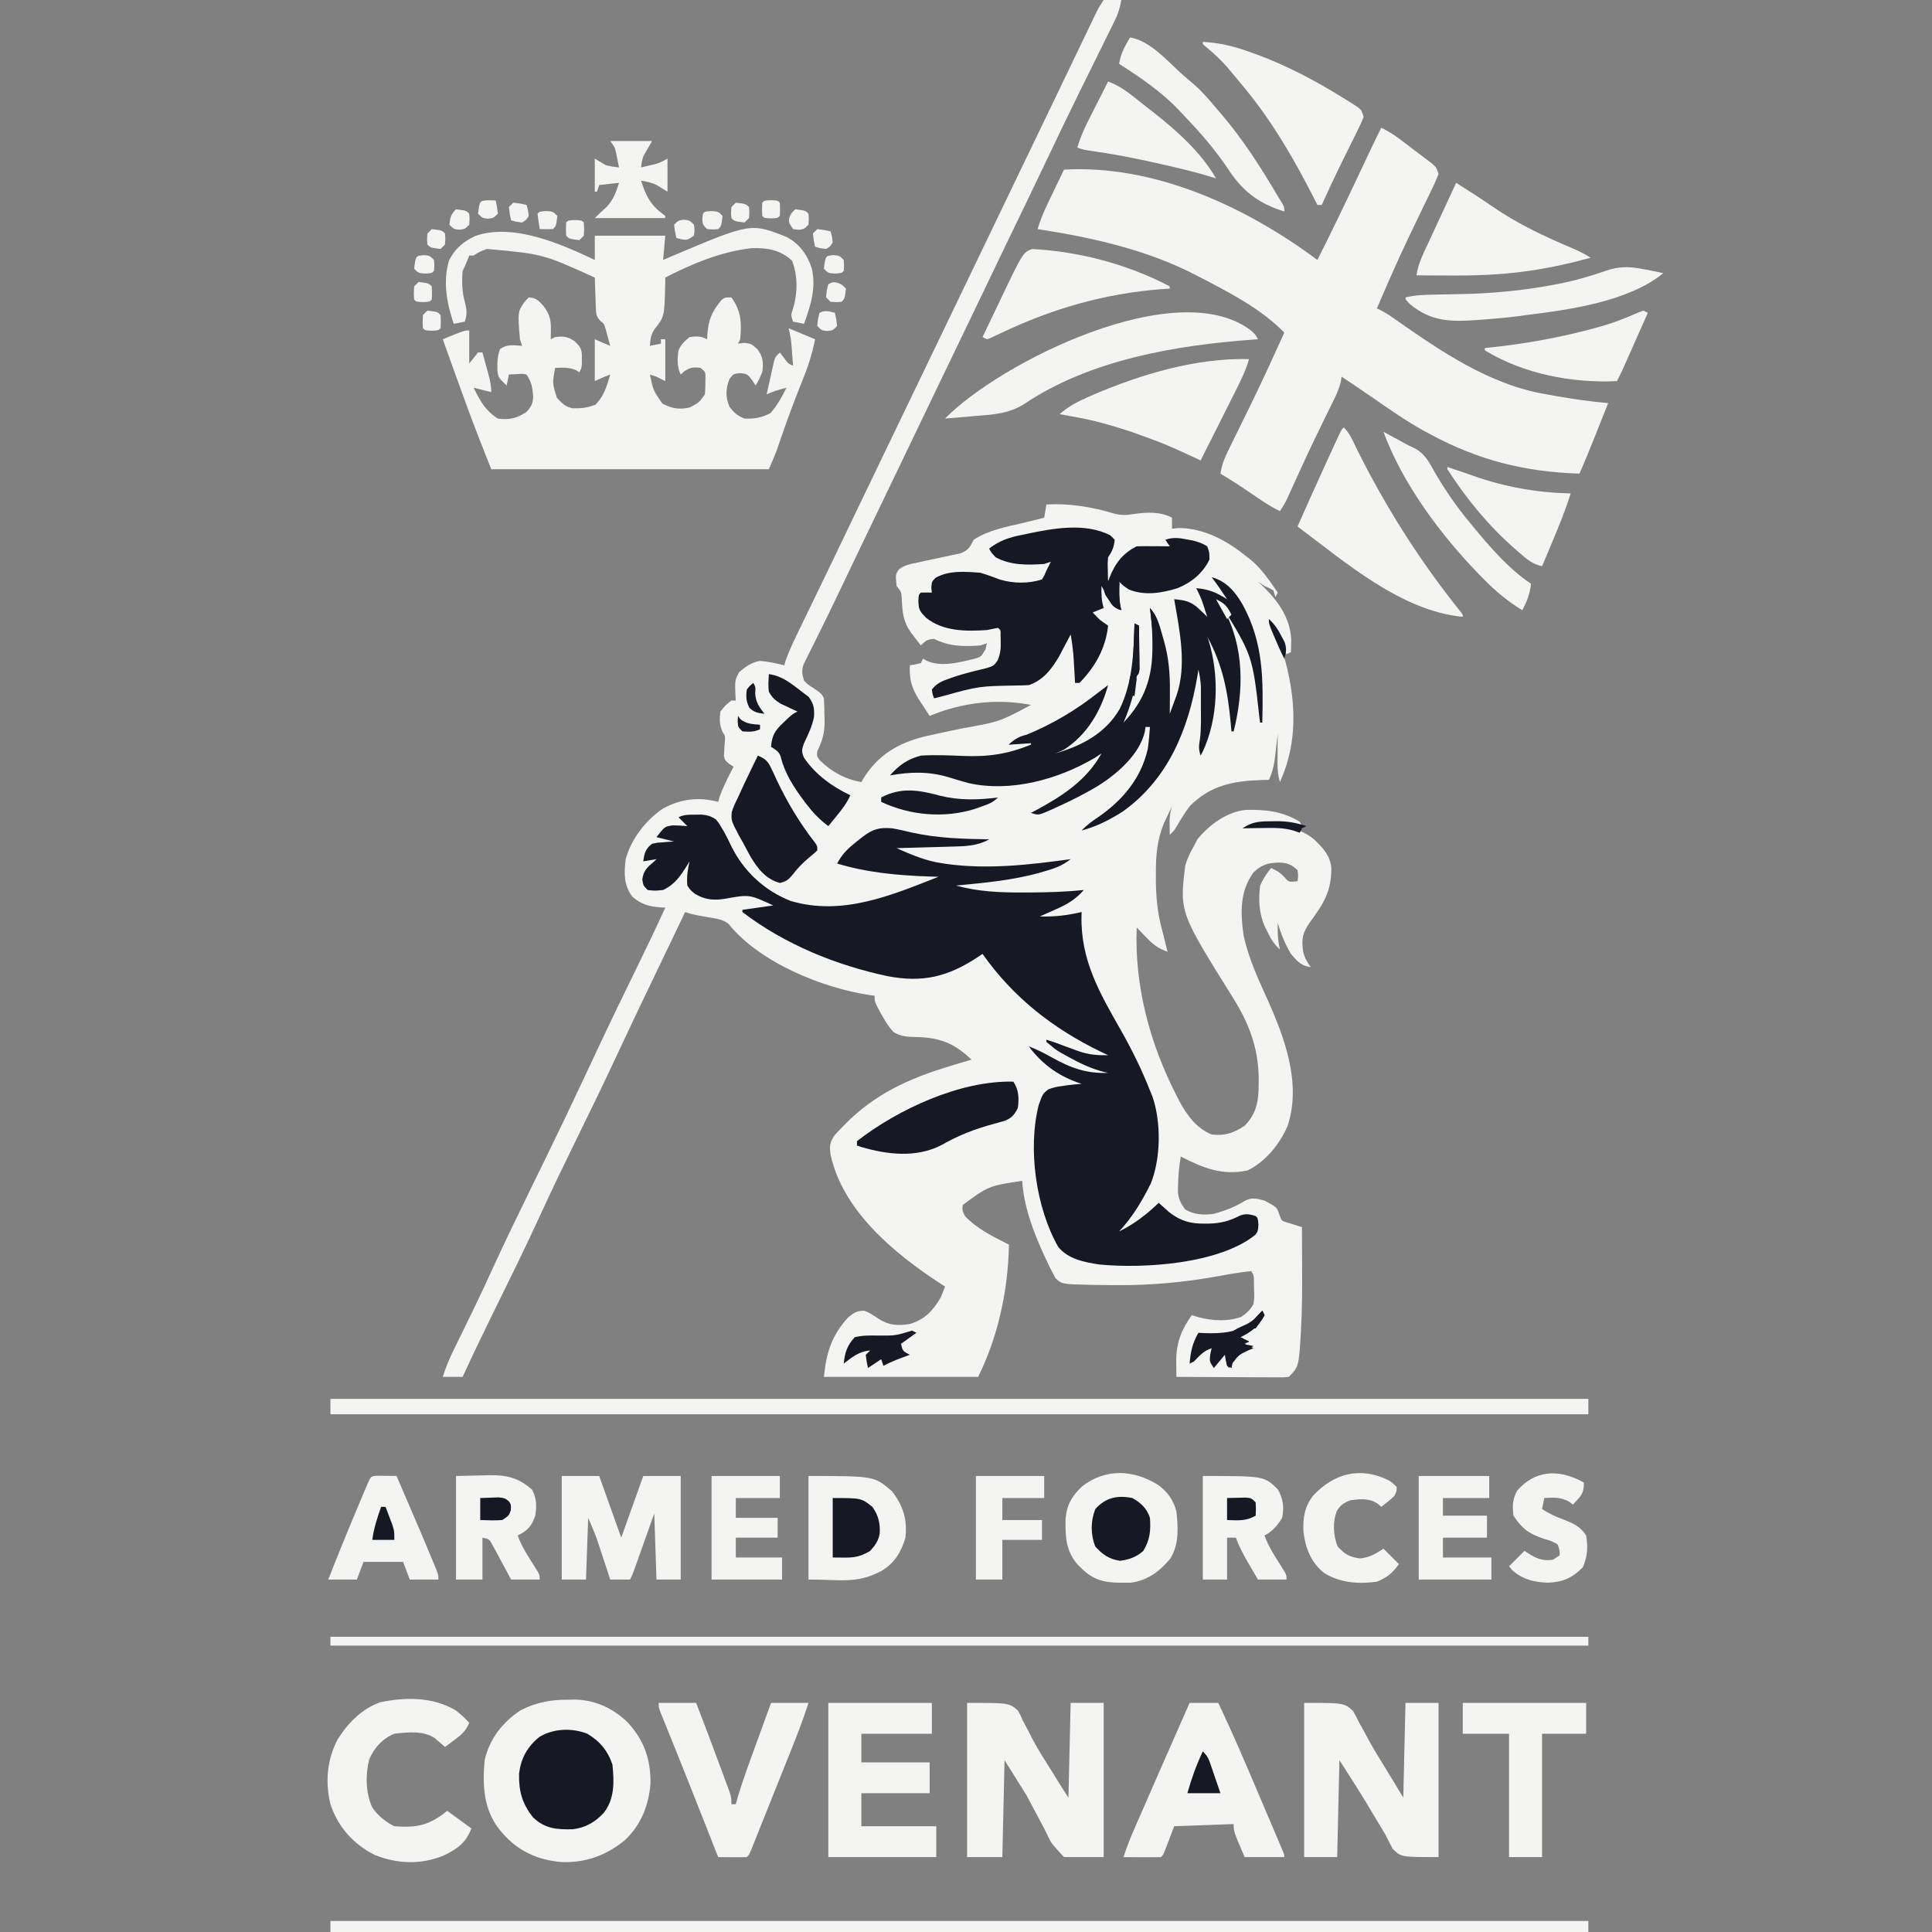 <svg xmlns="http://www.w3.org/2000/svg" width="80" height="80" viewBox="0 0 80 80" fill="none"><rect x="0" y="0" width="80" height="80" fill="#808080" stroke="none"/><g clip-path="url(#clip0_122_8020)"><path d="M45.701 1.72593e-05C45.879 -0.027 45.879 -0.027 46.078 -0.017C46.194 -0.011 46.311 -0.006 46.431 1.72593e-05C46.378 0.318 46.296 0.579 46.153 0.868C46.114 0.947 46.075 1.026 46.035 1.108C45.993 1.192 45.951 1.277 45.907 1.365C45.863 1.454 45.819 1.544 45.774 1.636C45.632 1.923 45.49 2.21 45.348 2.497C45.163 2.87 44.979 3.244 44.795 3.617C44.727 3.756 44.727 3.756 44.657 3.898C44.211 4.803 43.775 5.713 43.342 6.625C43.131 7.066 42.92 7.507 42.708 7.948C42.664 8.04 42.619 8.132 42.574 8.227C42.19 9.028 41.803 9.827 41.417 10.626C41.025 11.439 40.634 12.253 40.245 13.068C39.879 13.833 39.511 14.596 39.142 15.359C38.788 16.092 38.435 16.825 38.084 17.56C37.706 18.352 37.326 19.142 36.944 19.932C36.518 20.814 36.093 21.697 35.671 22.581C35.412 23.122 35.153 23.663 34.894 24.204C34.802 24.395 34.71 24.586 34.619 24.777C34.387 25.262 34.152 25.746 33.912 26.227C33.842 26.37 33.842 26.37 33.769 26.517C33.68 26.699 33.589 26.88 33.497 27.061C33.457 27.142 33.417 27.224 33.376 27.308C33.341 27.379 33.305 27.45 33.269 27.523C33.189 27.78 33.215 27.932 33.295 28.187C33.458 28.351 33.458 28.351 33.66 28.478C34.018 28.72 34.018 28.72 34.116 28.917C34.13 29.167 34.137 29.413 34.139 29.664C34.142 29.765 34.142 29.765 34.145 29.869C34.148 30.352 34.052 30.672 33.843 31.106C33.82 31.305 33.82 31.305 33.934 31.471C34.429 31.954 34.983 32.265 35.667 32.383C35.698 32.33 35.729 32.277 35.761 32.223C36.359 31.259 37.183 30.775 38.274 30.499C38.813 30.374 39.355 30.262 39.897 30.151C41.383 29.887 41.383 29.887 42.691 29.19C41.278 28.913 39.817 29.091 38.495 29.646C38.392 29.489 38.289 29.331 38.187 29.173C38.13 29.085 38.073 28.998 38.014 28.907C37.73 28.432 37.652 28.104 37.674 27.549C37.747 27.537 37.821 27.526 37.896 27.514C38.012 27.486 38.012 27.486 38.13 27.457C38.16 27.397 38.19 27.337 38.221 27.275C38.3 27.319 38.3 27.319 38.381 27.364C38.973 27.633 39.736 27.427 40.34 27.281C40.622 27.199 40.622 27.199 40.804 26.893C40.835 26.766 40.835 26.766 40.867 26.636C40.776 26.666 40.686 26.697 40.593 26.727C39.883 26.774 39.314 26.772 38.677 26.454C38.394 26.477 38.334 26.523 38.13 26.727C38.042 26.614 37.955 26.5 37.868 26.385C37.819 26.322 37.77 26.258 37.72 26.193C37.392 25.726 37.368 25.356 37.34 24.792C37.326 24.519 37.326 24.519 37.127 24.265C37.077 23.788 37.077 23.788 37.228 23.573C37.471 23.391 37.7 23.355 37.996 23.293C38.113 23.267 38.23 23.241 38.351 23.215C38.537 23.175 38.723 23.136 38.91 23.097C39.09 23.06 39.27 23.02 39.45 22.98C39.611 22.946 39.611 22.946 39.776 22.911C40.106 22.781 40.161 22.657 40.319 22.349C40.928 21.955 41.625 21.824 42.323 21.663C42.629 21.591 42.934 21.514 43.238 21.437C43.268 21.256 43.298 21.076 43.33 20.889C44.285 20.835 45.219 20.991 46.134 21.266C46.439 21.348 46.653 21.332 46.962 21.282C47.496 21.208 48.042 21.177 48.529 21.437C48.529 21.587 48.529 21.738 48.529 21.893C48.621 21.883 48.713 21.874 48.808 21.864C49.819 21.868 50.775 22.365 51.539 22.988C51.596 23.029 51.653 23.071 51.711 23.115C52.212 23.505 52.551 24.018 52.908 24.538C52.877 24.598 52.847 24.659 52.816 24.721C52.786 24.63 52.756 24.54 52.725 24.447C52.553 24.346 52.553 24.346 52.36 24.265C52.27 24.204 52.18 24.144 52.087 24.082C52.134 24.125 52.181 24.168 52.23 24.213C52.877 24.826 53.418 25.547 53.465 26.473C53.466 26.649 53.461 26.825 53.455 27.001C53.395 27.031 53.334 27.061 53.273 27.092C53.152 26.852 53.032 26.611 52.908 26.363C52.938 26.453 52.969 26.544 53.001 26.637C53.63 28.534 53.849 30.518 52.999 32.383C52.925 32.123 52.897 31.894 52.899 31.623C52.899 31.55 52.899 31.478 52.9 31.402C52.9 31.327 52.901 31.252 52.902 31.174C52.902 31.098 52.903 31.021 52.903 30.942C52.904 30.753 52.906 30.565 52.908 30.376C52.897 30.476 52.886 30.576 52.874 30.68C52.859 30.812 52.843 30.945 52.828 31.078C52.821 31.143 52.813 31.209 52.806 31.277C52.763 31.643 52.701 31.954 52.543 32.292C52.441 32.294 52.34 32.297 52.236 32.299C51.064 32.338 50.117 32.516 49.259 33.387C49.074 33.643 48.908 33.902 48.749 34.175C48.62 34.39 48.62 34.39 48.438 34.572C48.435 34.443 48.434 34.314 48.432 34.185C48.431 34.077 48.431 34.077 48.429 33.967C48.438 33.76 48.471 33.585 48.529 33.387C48.456 33.538 48.384 33.69 48.312 33.843C48.272 33.927 48.232 34.012 48.191 34.099C47.901 34.816 47.858 35.459 47.862 36.226C47.862 36.377 47.862 36.377 47.863 36.532C47.872 37.283 47.955 37.954 48.164 38.677C48.201 38.825 48.237 38.974 48.273 39.122C48.309 39.263 48.309 39.263 48.347 39.407C47.955 39.28 47.735 39.099 47.452 38.803C47.379 38.728 47.307 38.654 47.233 38.577C47.179 38.52 47.125 38.462 47.069 38.404C46.972 40.821 47.609 43.2 48.706 45.342C48.742 45.414 48.778 45.485 48.815 45.559C49.13 46.156 49.531 46.711 50.171 46.978C50.715 47.041 51.094 46.912 51.539 46.614C52.128 46.009 52.123 45.397 52.12 44.601C52.096 43.367 51.713 42.367 51.063 41.328C48.844 37.775 48.844 37.775 49.076 35.849C49.162 35.549 49.282 35.297 49.441 35.029C49.488 34.936 49.535 34.844 49.584 34.749C50.087 34.143 50.795 33.618 51.591 33.535C52.418 33.521 53.088 33.588 53.82 34.025C53.85 34.085 53.88 34.145 53.911 34.208C53.823 34.185 53.823 34.185 53.733 34.163C53.372 34.102 53.022 34.103 52.657 34.105C52.586 34.105 52.514 34.104 52.441 34.104C52.099 34.072 52.099 34.072 51.813 34.208C51.9 34.203 51.987 34.199 52.077 34.195C52.933 34.171 53.701 34.186 54.402 34.746C54.768 35.097 55.064 35.399 55.127 35.916C55.14 36.904 54.809 37.412 54.238 38.194C53.937 38.63 53.887 38.868 53.957 39.389C54.015 39.645 54.12 39.836 54.276 40.046C53.883 40.002 53.704 39.791 53.455 39.498C53.213 39.094 53.043 38.672 52.908 38.221C52.9 38.601 52.909 38.946 52.999 39.316C52.758 39.101 52.627 38.881 52.486 38.592C52.447 38.514 52.408 38.436 52.368 38.356C52.13 37.814 52.108 37.255 52.178 36.67C52.297 36.397 52.445 36.171 52.634 35.941C52.867 36.048 53.002 36.127 53.181 36.317C53.366 36.53 53.366 36.53 53.729 36.488C53.759 36.272 53.759 36.272 53.729 36.032C53.468 35.782 53.277 35.719 52.919 35.718C52.481 35.734 52.233 35.818 51.904 36.123C51.333 36.915 51.362 37.795 51.494 38.732C51.69 39.635 52.056 40.448 52.438 41.287C53.174 42.915 53.912 44.841 53.312 46.636C52.973 47.391 52.411 48.099 51.659 48.466C50.596 48.687 49.835 48.367 48.894 47.891C48.821 48.29 48.79 48.681 48.78 49.088C48.778 49.178 48.775 49.269 48.773 49.362C48.808 49.667 48.896 49.834 49.076 50.08C49.446 50.302 49.843 50.321 50.262 50.262C50.701 50.137 51.117 49.991 51.504 49.748C51.823 49.566 52.012 49.623 52.36 49.715C52.879 49.989 52.879 49.989 52.982 50.314C53.067 50.551 53.067 50.551 53.28 50.617C53.355 50.64 53.43 50.663 53.507 50.687C53.583 50.71 53.658 50.733 53.735 50.758C53.793 50.775 53.851 50.792 53.911 50.81C53.913 51.262 53.915 51.714 53.916 52.166C53.916 52.319 53.917 52.473 53.918 52.626C53.922 53.429 53.918 54.23 53.873 55.032C53.87 55.094 53.867 55.156 53.864 55.219C53.777 56.599 53.777 56.599 53.364 57.013C53.165 57.035 53.165 57.035 52.916 57.033C52.823 57.033 52.73 57.033 52.634 57.033C52.533 57.032 52.432 57.031 52.328 57.03C52.225 57.03 52.122 57.03 52.016 57.03C51.686 57.029 51.356 57.026 51.026 57.024C50.803 57.023 50.58 57.022 50.356 57.022C49.808 57.02 49.26 57.016 48.712 57.013C48.71 56.854 48.709 56.696 48.708 56.538C48.707 56.449 48.706 56.361 48.705 56.27C48.722 55.553 48.936 55.038 49.35 54.458C49.45 54.489 49.55 54.519 49.652 54.55C50.24 54.695 50.828 54.732 51.403 54.527C51.639 54.361 51.758 54.25 51.904 54.002C51.941 53.71 51.941 53.71 51.927 53.398C51.926 53.293 51.924 53.189 51.923 53.081C51.922 52.822 51.922 52.822 51.813 52.634C51.37 52.682 50.936 52.751 50.498 52.834C49.075 53.094 47.697 53.224 46.248 53.215C46.172 53.215 46.095 53.215 46.016 53.214C45.795 53.213 45.574 53.21 45.353 53.206C45.289 53.205 45.224 53.204 45.157 53.203C43.967 53.175 43.967 53.175 43.705 52.926C43.668 52.855 43.63 52.782 43.592 52.708C43.548 52.626 43.505 52.543 43.461 52.458C43.417 52.365 43.374 52.273 43.33 52.178C43.259 52.028 43.259 52.028 43.187 51.875C42.757 50.913 42.398 49.951 42.326 48.894C40.933 49.109 40.933 49.109 39.863 49.897C39.843 50.12 39.843 50.12 39.954 50.353C40.471 50.894 41.119 51.204 41.779 51.539C41.746 53.394 41.334 55.347 40.502 57.013C38.395 57.013 36.287 57.013 34.116 57.013C34.218 55.992 34.44 55.302 35.12 54.55C35.361 54.355 35.478 54.276 35.787 54.276C36.019 54.362 36.167 54.459 36.368 54.601C36.8 54.88 37.172 54.907 37.674 54.823C38.283 54.649 38.637 54.266 38.951 53.729C39.015 53.578 39.076 53.426 39.133 53.273C39.066 53.229 38.999 53.186 38.929 53.142C37.038 51.909 34.883 50.131 34.39 47.799C34.345 47.431 34.361 47.293 34.577 46.985C34.661 46.894 34.747 46.804 34.835 46.716C34.88 46.669 34.926 46.621 34.973 46.572C36.218 45.301 37.639 44.656 39.316 44.151C39.468 44.104 39.468 44.104 39.623 44.056C39.824 43.995 40.026 43.935 40.228 43.877C39.52 43.2 38.911 42.957 37.93 42.942C37.582 42.933 37.297 42.924 36.995 42.732C36.826 42.544 36.702 42.364 36.579 42.144C36.54 42.076 36.501 42.009 36.461 41.94C36.214 41.478 36.214 41.478 36.214 41.231C36.115 41.218 36.115 41.218 36.013 41.204C34.049 40.912 31.448 39.852 30.166 38.255C29.921 38.057 29.63 38.033 29.327 37.982C28.662 37.863 28.662 37.863 28.369 37.765C28.345 37.817 28.32 37.868 28.295 37.922C28.175 38.172 28.056 38.422 27.936 38.672C27.891 38.767 27.845 38.861 27.799 38.959C27.569 39.44 27.338 39.921 27.107 40.401C26.715 41.215 26.325 42.028 25.942 42.846C25.913 42.907 25.885 42.968 25.855 43.031C25.826 43.093 25.797 43.155 25.767 43.219C25.707 43.347 25.647 43.475 25.587 43.603C25.542 43.699 25.542 43.699 25.496 43.797C24.931 45.002 24.349 46.198 23.763 47.392C23.301 48.337 22.844 49.283 22.406 50.239C21.797 51.57 21.15 52.882 20.504 54.194C20.044 55.129 19.591 56.066 19.156 57.013C18.885 57.013 18.614 57.013 18.335 57.013C18.458 56.617 18.611 56.254 18.793 55.883C18.82 55.828 18.847 55.773 18.874 55.716C18.932 55.598 18.99 55.48 19.048 55.362C19.205 55.043 19.361 54.723 19.516 54.403C19.564 54.305 19.564 54.305 19.612 54.206C19.899 53.613 20.176 53.016 20.45 52.417C20.95 51.332 21.47 50.258 21.995 49.185C22.055 49.062 22.055 49.062 22.116 48.938C22.273 48.618 22.429 48.299 22.585 47.98C23.142 46.841 23.688 45.697 24.226 44.548C24.347 44.29 24.468 44.032 24.59 43.774C24.62 43.709 24.65 43.645 24.681 43.578C25.257 42.351 25.847 41.132 26.443 39.915C26.822 39.142 27.192 38.366 27.548 37.583C27.491 37.58 27.434 37.576 27.375 37.573C26.882 37.541 26.566 37.457 26.18 37.127C25.822 36.628 25.839 36.17 25.907 35.576C26.138 34.74 26.739 33.958 27.457 33.478C28.191 33.08 28.927 32.988 29.738 33.204C29.758 33.133 29.779 33.061 29.8 32.987C29.957 32.554 30.165 32.153 30.376 31.745C30.317 31.707 30.257 31.669 30.195 31.631C30.011 31.471 30.011 31.471 29.976 31.294C29.98 31.232 29.984 31.17 29.989 31.106C29.992 31.044 29.995 30.982 29.998 30.918C30.003 30.86 30.007 30.801 30.011 30.741C30.034 30.477 30.034 30.477 29.92 30.308C29.786 30.007 29.789 29.79 29.829 29.464C30.046 29.196 30.046 29.196 30.285 29.008C30.345 29.008 30.405 29.008 30.468 29.008C30.463 28.947 30.459 28.887 30.455 28.825C30.428 28.17 30.428 28.17 30.61 27.828C30.883 27.597 31.117 27.425 31.471 27.366C31.813 27.397 32.141 27.465 32.474 27.549C32.495 27.479 32.515 27.41 32.536 27.338C32.703 26.873 32.919 26.436 33.136 25.992C33.184 25.893 33.232 25.793 33.281 25.691C33.411 25.423 33.541 25.155 33.671 24.887C33.886 24.443 34.1 23.999 34.315 23.555C34.396 23.386 34.478 23.217 34.559 23.048C34.885 22.375 35.208 21.701 35.53 21.026C35.933 20.182 36.34 19.338 36.747 18.496C37.118 17.728 37.488 16.96 37.856 16.192C38.25 15.37 38.646 14.549 39.042 13.729C39.622 12.528 40.199 11.327 40.775 10.125C41.379 8.867 41.983 7.61 42.59 6.353C42.959 5.589 43.327 4.825 43.694 4.059C43.828 3.781 43.962 3.503 44.095 3.224C44.2 3.005 44.305 2.786 44.41 2.567C44.557 2.262 44.704 1.956 44.851 1.65C44.908 1.532 44.965 1.413 45.022 1.294C45.101 1.129 45.181 0.964 45.26 0.799C45.306 0.704 45.351 0.609 45.398 0.511C45.519 0.274 45.519 0.274 45.701 1.72593e-05Z" fill="#F4F4F2"></path><path d="M57.195 5.291C57.69 5.518 58.103 5.869 58.535 6.197C58.624 6.264 58.713 6.33 58.804 6.399C58.889 6.463 58.973 6.527 59.06 6.593C59.176 6.681 59.176 6.681 59.295 6.77C59.475 6.932 59.475 6.932 59.567 7.206C59.477 7.436 59.381 7.65 59.272 7.871C59.24 7.937 59.208 8.004 59.175 8.072C59.106 8.215 59.037 8.358 58.968 8.5C58.787 8.872 58.609 9.244 58.431 9.617C58.395 9.691 58.36 9.766 58.323 9.842C57.862 10.807 57.435 11.787 57.013 12.771C57.066 12.796 57.118 12.821 57.173 12.847C57.371 12.95 57.546 13.063 57.728 13.192C59.647 14.535 61.678 15.939 64.036 16.328C64.171 16.352 64.306 16.377 64.441 16.401C65.156 16.527 65.867 16.627 66.591 16.693C66.444 17.06 66.298 17.427 66.152 17.793C66.09 17.948 66.09 17.948 66.027 18.107C65.825 18.611 65.622 19.114 65.405 19.612C63.125 19.54 61.209 19.055 59.202 17.97C59.111 17.922 59.021 17.873 58.928 17.823C58.187 17.407 57.493 16.92 56.795 16.436C56.384 16.152 55.969 15.874 55.553 15.598C55.543 15.663 55.532 15.728 55.522 15.795C55.457 16.074 55.358 16.297 55.232 16.554C55.16 16.701 55.16 16.701 55.087 16.85C55.01 17.007 55.01 17.007 54.931 17.166C54.824 17.387 54.716 17.608 54.609 17.829C54.581 17.885 54.554 17.942 54.525 18C54.181 18.71 53.853 19.428 53.526 20.147C53.484 20.24 53.441 20.334 53.397 20.43C53.341 20.554 53.341 20.554 53.284 20.68C53.181 20.889 53.181 20.889 52.999 21.163C52.736 21.037 52.496 20.896 52.255 20.733C52.149 20.661 52.149 20.661 52.041 20.589C51.967 20.539 51.894 20.49 51.819 20.439C51.187 20.011 51.187 20.011 50.536 19.612C50.593 19.217 50.74 18.89 50.917 18.536C50.946 18.477 50.975 18.417 51.006 18.355C51.069 18.227 51.132 18.098 51.195 17.97C51.362 17.633 51.527 17.295 51.692 16.957C51.725 16.889 51.759 16.821 51.793 16.751C52.273 15.767 52.728 14.771 53.181 13.774C52.223 12.789 50.923 12.122 49.715 11.493C49.659 11.464 49.602 11.434 49.544 11.404C47.497 10.34 45.227 9.836 42.965 9.487C43.123 8.946 43.37 8.453 43.614 7.947C43.679 7.814 43.679 7.814 43.744 7.678C43.849 7.46 43.954 7.242 44.059 7.024C47.82 6.81 51.602 8.568 54.55 10.764C55.111 9.655 55.649 8.535 56.18 7.411C56.297 7.165 56.414 6.918 56.531 6.671C56.603 6.519 56.675 6.368 56.746 6.216C56.779 6.147 56.811 6.079 56.844 6.009C56.872 5.949 56.901 5.889 56.93 5.828C57.016 5.648 57.105 5.469 57.195 5.291Z" fill="#F4F4F2"></path><path d="M28.769 33.734C28.899 33.732 28.899 33.732 29.033 33.73C29.292 33.752 29.432 33.789 29.647 33.934C29.769 34.086 29.769 34.086 29.875 34.265C29.913 34.33 29.952 34.395 29.992 34.462C30.093 34.647 30.184 34.833 30.274 35.023C30.789 36.074 31.658 36.886 32.748 37.309C34.876 37.935 36.895 37.081 38.86 36.306C38.741 36.302 38.621 36.299 38.498 36.295C37.192 36.25 35.92 36.137 34.664 35.758C34.865 35.373 35.099 35.144 35.439 34.875C35.57 34.77 35.57 34.77 35.704 34.663C36.139 34.33 36.405 34.253 36.944 34.299C37.221 34.346 37.492 34.411 37.765 34.476C38.822 34.708 39.879 34.739 40.958 34.755C40.456 35.044 39.92 35.042 39.354 35.057C39.29 35.059 39.226 35.061 39.16 35.063C38.957 35.069 38.755 35.075 38.552 35.08C38.414 35.084 38.276 35.088 38.138 35.092C37.801 35.102 37.464 35.111 37.127 35.12C37.735 35.389 38.319 35.642 38.98 35.741C39.082 35.757 39.082 35.757 39.187 35.773C40.907 36.011 42.624 35.809 44.333 35.576C43.993 35.848 43.653 35.967 43.238 36.083C43.169 36.103 43.099 36.123 43.027 36.144C41.9 36.457 40.75 36.556 39.59 36.67C40.512 36.922 41.389 36.959 42.343 36.956C42.452 36.955 42.561 36.955 42.673 36.955C43.412 36.951 44.144 36.929 44.88 36.853C44.53 37.246 44.192 37.449 43.712 37.657C43.617 37.699 43.617 37.699 43.52 37.743C43.366 37.812 43.211 37.88 43.056 37.948C43.662 37.967 44.199 37.903 44.789 37.765C44.787 37.818 44.785 37.871 44.783 37.926C44.742 39.754 45.532 41.113 46.412 42.657C46.871 43.468 47.276 44.286 47.617 45.154C47.651 45.237 47.686 45.321 47.721 45.407C48.087 46.465 48.069 47.982 47.647 49.016C47.284 49.743 46.895 50.396 46.34 50.992C46.973 50.681 47.472 50.292 47.982 49.806C48.041 49.861 48.041 49.861 48.102 49.916C48.157 49.965 48.211 50.013 48.267 50.063C48.346 50.134 48.346 50.134 48.427 50.207C48.892 50.559 49.298 50.675 49.875 50.667C49.971 50.667 49.971 50.667 50.069 50.666C50.545 50.654 50.922 50.557 51.347 50.333C51.595 50.242 51.745 50.279 51.995 50.353C52.087 50.445 52.087 50.445 52.109 50.707C52.087 50.992 52.087 50.992 51.975 51.136C50.479 52.336 47.368 52.54 45.519 52.36C44.895 52.262 44.242 52.144 43.82 51.634C42.9 50.02 42.55 47.573 43.01 45.758C43.174 45.299 43.174 45.299 43.396 45.115C43.591 45.033 43.759 44.998 43.968 44.972C44.044 44.96 44.12 44.949 44.198 44.938C44.395 44.913 44.591 44.894 44.789 44.88C44.733 44.861 44.676 44.843 44.618 44.823C43.773 44.515 43.142 44.047 42.6 43.33C42.931 43.451 43.233 43.606 43.541 43.778C44.323 44.215 44.977 44.463 45.884 44.424C45.835 44.414 45.786 44.404 45.736 44.393C45.176 44.252 44.697 44.02 44.196 43.74C44.132 43.704 44.067 43.669 44.001 43.632C43.704 43.461 43.522 43.345 43.33 43.056C43.772 43.2 44.208 43.359 44.645 43.521C45.075 43.671 45.423 43.703 45.884 43.694C45.791 43.65 45.699 43.606 45.603 43.56C43.615 42.599 41.963 41.313 40.684 39.498C40.592 39.561 40.592 39.561 40.497 39.625C39.253 40.446 38.223 40.699 36.753 40.421C34.612 39.966 32.489 39.101 30.741 37.765C30.741 37.735 30.741 37.705 30.741 37.674C31.373 37.584 31.373 37.584 32.018 37.492C31.031 37.033 31.031 37.033 30.012 37.218C29.545 37.291 29.176 37.256 28.769 37.007C28.588 36.859 28.588 36.859 28.461 36.67C28.427 36.321 28.474 36.008 28.552 35.667C28.519 35.722 28.486 35.777 28.451 35.834C28.173 36.276 27.944 36.624 27.457 36.853C27.115 36.887 27.115 36.887 26.819 36.853C26.636 36.67 26.636 36.67 26.596 36.414C26.649 36.032 26.805 35.912 27.092 35.667C27.122 35.637 27.153 35.607 27.184 35.576C27.003 35.606 26.822 35.636 26.636 35.667C26.682 35.329 26.728 35.148 27.001 34.937C27.227 34.891 27.227 34.891 27.474 34.875C27.557 34.869 27.639 34.863 27.724 34.856C27.817 34.851 27.817 34.851 27.913 34.846C27.673 34.786 27.432 34.726 27.184 34.664C27.524 34.224 27.524 34.224 27.853 34.177C28.057 34.179 28.257 34.188 28.461 34.208C28.34 34.087 28.22 33.967 28.096 33.843C28.331 33.725 28.507 33.736 28.769 33.734Z" fill="#161923"></path><path d="M24.629 10.764C24.629 10.433 24.629 10.102 24.629 9.761C25.593 9.761 26.556 9.761 27.548 9.761C27.518 10.092 27.488 10.423 27.457 10.764C27.588 10.708 27.719 10.652 27.855 10.594C31.093 9.225 31.093 9.225 32.583 9.818C33.114 10.107 33.428 10.546 33.614 11.112C33.804 11.928 33.566 12.638 33.295 13.409C33.145 13.379 32.994 13.349 32.839 13.318C32.748 13.045 32.748 13.045 32.834 12.788C33.03 12.153 33.043 11.406 32.794 10.793C32.306 10.341 31.767 10.255 31.115 10.277C29.886 10.413 28.64 10.924 27.548 11.494C27.547 11.597 27.546 11.701 27.544 11.807C27.51 13.114 27.51 13.114 27.105 13.63C26.95 13.845 26.929 14.062 26.91 14.322C27.06 14.291 27.211 14.261 27.366 14.23C27.366 14.17 27.366 14.11 27.366 14.048C27.426 14.048 27.486 14.048 27.548 14.048C27.548 14.62 27.548 15.192 27.548 15.781C27.368 15.691 27.368 15.691 27.184 15.599C27.048 15.554 27.048 15.554 26.91 15.508C27.048 16.165 27.048 16.165 27.423 16.705C27.817 16.924 28.111 16.963 28.552 16.876C28.942 16.673 28.942 16.673 29.19 16.328C29.201 16.177 29.206 16.024 29.207 15.872C29.209 15.791 29.21 15.711 29.211 15.627C29.211 15.399 29.211 15.399 29.008 15.234C28.717 15.195 28.59 15.209 28.341 15.371C28.29 15.416 28.239 15.461 28.187 15.508C28.028 15.189 28.044 14.852 28.096 14.504C28.218 14.244 28.324 14.15 28.552 13.957C28.848 13.916 29.015 13.915 29.282 14.048C29.284 13.989 29.286 13.929 29.289 13.868C29.329 13.242 29.476 12.903 29.88 12.417C30.011 12.315 30.011 12.315 30.285 12.315C30.693 12.876 30.713 13.365 30.65 14.048C30.62 14.108 30.59 14.168 30.559 14.23C30.64 14.219 30.721 14.208 30.804 14.196C31.106 14.23 31.106 14.23 31.368 14.464C31.6 14.782 31.618 15.025 31.562 15.416C31.425 15.73 31.425 15.73 31.288 15.964C31.215 15.851 31.215 15.851 31.14 15.736C30.942 15.483 30.942 15.483 30.644 15.45C30.366 15.482 30.366 15.482 30.205 15.696C30.046 16.112 30.033 16.441 30.211 16.853C30.41 17.101 30.534 17.215 30.832 17.332C31.231 17.35 31.553 17.296 31.904 17.104C32.189 16.787 32.375 16.434 32.566 16.055C32.145 16.165 32.145 16.165 31.745 16.328C31.801 16.074 31.858 15.819 31.916 15.565C31.931 15.492 31.947 15.42 31.964 15.345C31.98 15.276 31.995 15.206 32.012 15.135C32.033 15.039 32.033 15.039 32.055 14.941C32.109 14.778 32.109 14.778 32.292 14.595C32.348 14.669 32.405 14.742 32.463 14.818C32.633 15.055 32.633 15.055 32.839 15.143C32.826 14.97 32.813 14.797 32.799 14.624C32.792 14.527 32.785 14.431 32.777 14.332C32.749 14.018 32.749 14.018 32.657 13.592C33.018 13.742 33.379 13.893 33.751 14.048C33.628 14.685 33.432 15.256 33.187 15.855C32.877 16.628 32.587 17.405 32.319 18.193C32.295 18.263 32.271 18.332 32.247 18.404C32.227 18.463 32.207 18.523 32.186 18.585C32.08 18.871 31.956 19.15 31.836 19.43C28.043 19.43 24.25 19.43 20.342 19.43C19.978 18.519 19.622 17.609 19.287 16.688C19.245 16.573 19.203 16.458 19.161 16.343C18.882 15.579 18.608 14.814 18.335 14.048C19.225 13.683 19.225 13.683 19.43 13.683C19.43 14.135 19.43 14.586 19.43 15.051C19.61 14.826 19.61 14.826 19.795 14.595C19.855 14.595 19.915 14.595 19.977 14.595C20.038 14.818 20.099 15.04 20.16 15.262C20.177 15.325 20.194 15.388 20.212 15.453C20.285 15.723 20.342 15.957 20.342 16.237C20.101 16.177 19.86 16.117 19.612 16.055C19.875 16.588 20.103 17.014 20.616 17.332C21.088 17.399 21.404 17.32 21.802 17.058C22.001 16.84 22.074 16.697 22.077 16.4C22.045 16.03 22.012 15.822 21.802 15.508C21.621 15.474 21.621 15.474 21.425 15.49C21.309 15.496 21.192 15.502 21.072 15.508C21.042 15.658 21.012 15.809 20.981 15.964C20.628 15.626 20.628 15.626 20.597 15.323C20.591 15.006 20.591 14.751 20.707 14.453C21 14.242 21.264 14.298 21.619 14.322C21.589 14.231 21.559 14.141 21.528 14.048C21.436 12.918 21.436 12.918 21.71 12.514C21.771 12.448 21.831 12.383 21.893 12.315C22.208 12.338 22.28 12.43 22.503 12.668C22.761 13.017 22.817 13.233 22.811 13.655C22.81 13.728 22.809 13.802 22.808 13.878C22.807 13.934 22.806 13.99 22.805 14.048C22.865 14.018 22.925 13.988 22.987 13.957C23.341 13.918 23.491 13.928 23.791 14.128C23.988 14.319 24.075 14.404 24.094 14.675C24.094 14.739 24.094 14.803 24.093 14.869C24.094 14.965 24.094 14.965 24.094 15.063C24.082 15.234 24.082 15.234 23.991 15.416C23.944 15.386 23.897 15.356 23.848 15.325C23.555 15.205 23.302 15.222 22.987 15.234C22.87 15.866 22.87 15.866 23.056 16.465C23.26 16.692 23.413 16.856 23.722 16.906C24.075 16.913 24.326 16.888 24.658 16.756C25.015 16.399 25.128 15.985 25.268 15.508C24.945 15.635 24.945 15.635 24.629 15.781C24.629 15.209 24.629 14.637 24.629 14.048C24.84 14.138 25.051 14.229 25.268 14.322C25.229 14.175 25.189 14.029 25.148 13.883C25.126 13.801 25.104 13.72 25.081 13.636C25.013 13.407 25.013 13.407 24.855 13.283C24.685 13.097 24.683 12.998 24.674 12.75C24.671 12.677 24.668 12.604 24.664 12.528C24.662 12.452 24.66 12.376 24.658 12.298C24.655 12.221 24.652 12.143 24.648 12.064C24.641 11.874 24.635 11.684 24.629 11.494C22.48 10.517 22.48 10.517 20.16 10.308C19.845 10.431 19.845 10.431 19.612 10.582C19.552 10.582 19.492 10.582 19.43 10.582C19.402 10.653 19.373 10.725 19.344 10.798C19.247 11.038 19.247 11.038 19.156 11.22C19.12 11.667 19.131 12.093 19.253 12.526C19.335 12.847 19.345 13.008 19.247 13.318C19.022 13.363 19.022 13.363 18.791 13.409C18.499 12.574 18.332 11.649 18.595 10.784C18.844 10.279 19.199 9.997 19.703 9.761C21.279 9.236 23.218 10.097 24.629 10.764Z" fill="#F4F4F2"></path><path d="M45.975 22.166C46.065 22.257 46.065 22.257 46.157 22.349C46.125 22.663 46.062 22.811 45.884 23.078C45.862 23.329 45.862 23.329 45.872 23.597C45.874 23.688 45.876 23.779 45.877 23.872C45.879 23.941 45.882 24.011 45.884 24.082C45.903 24.029 45.922 23.976 45.941 23.922C46.177 23.324 46.487 22.914 47.069 22.622C47.302 22.616 47.532 22.614 47.765 22.617C47.862 22.617 47.862 22.617 47.96 22.618C48.12 22.619 48.279 22.621 48.438 22.622C48.347 22.487 48.347 22.487 48.255 22.349C48.569 22.244 48.8 22.27 49.122 22.332C49.208 22.347 49.293 22.363 49.381 22.379C49.611 22.437 49.79 22.495 49.989 22.622C50.08 22.873 50.08 22.873 50.08 23.17C49.806 23.74 49.329 24.127 48.747 24.36C48.078 24.561 47.413 24.673 46.75 24.413C46.522 24.264 46.522 24.264 46.34 24.082C46.333 24.494 46.33 24.866 46.431 25.268C46.083 25.152 46.045 25.028 45.867 24.715C45.818 24.631 45.77 24.547 45.72 24.461C45.684 24.396 45.647 24.331 45.61 24.264C45.603 24.586 45.606 24.868 45.701 25.177C45.551 25.237 45.4 25.297 45.245 25.359C45.535 25.672 45.535 25.672 45.884 25.906C45.785 26.842 45.352 27.612 44.698 28.278C44.638 28.278 44.577 28.278 44.515 28.278C44.51 28.179 44.504 28.08 44.499 27.978C44.491 27.846 44.483 27.714 44.475 27.582C44.472 27.517 44.468 27.453 44.465 27.386C44.442 27.009 44.403 26.643 44.333 26.271C44.27 26.392 44.27 26.392 44.206 26.515C44.15 26.621 44.094 26.727 44.036 26.836C43.981 26.94 43.926 27.045 43.87 27.153C43.561 27.689 43.204 28.168 42.6 28.369C42.432 28.379 42.264 28.383 42.096 28.385C40.535 28.412 40.535 28.412 39.042 28.825C38.921 28.858 38.8 28.889 38.677 28.917C38.615 28.751 38.615 28.751 38.586 28.552C38.785 28.296 38.998 28.206 39.299 28.101C39.387 28.07 39.475 28.039 39.566 28.007C39.995 27.872 40.431 27.764 40.869 27.66C41.151 27.569 41.151 27.569 41.313 27.341C41.425 27.064 41.445 26.866 41.437 26.568C41.435 26.48 41.434 26.392 41.432 26.301C41.437 26.093 41.437 26.093 41.323 25.998C41.17 26.027 41.019 26.058 40.867 26.089C40.006 26.148 39.051 26.147 38.347 25.581C38.092 25.32 38.042 25.259 38.027 24.897C38.039 24.629 38.039 24.629 38.13 24.538C38.282 24.534 38.434 24.534 38.586 24.538C38.575 24.434 38.575 24.434 38.563 24.327C38.586 24.082 38.586 24.082 38.746 23.922C39.304 23.612 39.974 23.667 40.593 23.717C40.873 23.797 41.139 23.897 41.411 24C41.963 24.163 42.599 24.173 43.147 23.991C43.25 23.823 43.25 23.823 43.33 23.626C43.39 23.504 43.451 23.383 43.512 23.261C43.422 23.291 43.331 23.321 43.238 23.352C42.547 23.402 41.856 23.413 41.231 23.078C41.043 22.879 41.043 22.879 40.958 22.714C41.395 22.381 41.78 22.255 42.315 22.149C42.419 22.127 42.419 22.127 42.526 22.104C43.626 21.873 44.932 21.635 45.975 22.166Z" fill="#161923"></path><path d="M13.683 79.544C30.872 79.544 48.06 79.544 65.77 79.544C65.77 79.785 65.77 80.026 65.77 80.274C48.581 80.274 31.393 80.274 13.683 80.274C13.683 80.033 13.683 79.792 13.683 79.544Z" fill="#F4F4F2"></path><path d="M23.535 70.382C23.611 70.38 23.688 70.378 23.766 70.376C24.608 70.377 25.37 70.723 25.978 71.308C26.673 72.052 26.947 72.848 26.935 73.856C26.862 74.754 26.554 75.535 25.907 76.169C25.137 76.818 24.253 77.145 23.247 77.104C22.271 77.018 21.448 76.656 20.798 75.895C20.759 75.85 20.72 75.804 20.68 75.757C20.017 74.92 19.976 73.91 20.068 72.885C20.277 71.989 20.805 71.319 21.561 70.816C22.213 70.489 22.809 70.376 23.535 70.382Z" fill="#F4F4F2"></path><path d="M50.171 23.899C50.785 24.067 51.151 24.509 51.459 25.042C52.327 26.638 52.307 28.138 52.269 29.92C52.239 29.92 52.209 29.92 52.178 29.92C52.169 29.855 52.16 29.791 52.151 29.724C51.865 27.146 51.865 27.146 50.536 24.994C50.602 25.107 50.602 25.107 50.669 25.222C51.526 26.788 51.509 28.576 51.083 30.285C51.053 30.285 51.023 30.285 50.992 30.285C50.982 30.172 50.972 30.06 50.962 29.944C50.838 28.627 50.632 27.537 49.989 26.362C50.008 26.417 50.028 26.472 50.048 26.528C50.493 27.977 50.447 29.761 49.794 31.142C49.768 31.19 49.742 31.238 49.715 31.288C49.62 31.005 49.644 30.864 49.691 30.578C49.743 30.144 49.728 29.706 49.726 29.27C49.727 29.172 49.727 29.075 49.727 28.974C49.727 28.88 49.727 28.785 49.727 28.688C49.727 28.56 49.727 28.56 49.727 28.429C49.715 28.188 49.677 27.966 49.624 27.731C49.609 27.82 49.595 27.91 49.58 28.002C49.207 30.203 48.375 32.254 46.502 33.596C45.948 33.95 45.423 34.218 44.789 34.39C45.001 34.161 45.23 33.997 45.49 33.825C46.491 33.129 47.251 32.228 47.526 31.015C47.569 30.711 47.598 30.409 47.617 30.102C47.556 30.102 47.496 30.102 47.434 30.102C47.424 30.17 47.414 30.237 47.403 30.306C47.183 31.234 46.282 32.022 45.512 32.513C44.934 32.865 44.333 33.163 43.717 33.443C43.646 33.476 43.576 33.508 43.503 33.541C42.998 33.762 42.998 33.762 42.691 33.66C42.77 33.618 42.85 33.576 42.932 33.532C44.009 32.948 45.003 32.299 45.61 31.197C45.52 31.257 45.429 31.317 45.336 31.38C43.831 32.267 41.868 32.818 40.114 32.428C39.831 32.352 39.552 32.268 39.272 32.181C38.465 31.939 37.678 31.956 36.853 32.109C37.218 31.685 37.585 31.433 38.13 31.288C38.721 31.251 39.309 31.278 39.9 31.303C40.931 31.342 41.73 31.227 42.691 30.832C42.691 30.802 42.691 30.772 42.691 30.741C42.239 30.786 42.239 30.786 41.779 30.832C41.99 30.621 42.156 30.563 42.434 30.456C43.571 29.991 44.559 29.407 45.519 28.643C45.64 28.551 45.761 28.46 45.884 28.369C45.591 29.432 45.016 30.426 44.067 31.035C43.917 31.111 43.917 31.111 43.694 31.197C44.787 30.887 45.77 30.37 46.358 29.368C46.905 28.252 46.941 27.032 46.978 25.815C47.038 25.845 47.099 25.875 47.161 25.906C47.199 27.372 47.114 28.562 46.522 29.92C47.401 29 47.727 28.038 47.719 26.784C47.719 26.716 47.719 26.649 47.719 26.579C47.715 26.105 47.685 25.645 47.617 25.177C47.92 25.511 48.012 25.881 48.13 26.305C48.15 26.373 48.169 26.441 48.19 26.511C48.395 27.229 48.45 27.886 48.443 28.631C48.443 28.72 48.443 28.809 48.442 28.901C48.441 29.119 48.44 29.337 48.438 29.555C48.497 29.395 48.556 29.236 48.614 29.076C48.647 28.987 48.68 28.898 48.714 28.807C49.155 27.537 48.844 26.1 48.62 24.812C49.076 24.851 49.332 24.908 49.663 25.228C49.725 25.286 49.787 25.345 49.851 25.405C49.897 25.45 49.942 25.495 49.989 25.541C49.947 25.412 49.905 25.283 49.863 25.154C49.84 25.082 49.816 25.01 49.792 24.936C49.719 24.733 49.633 24.546 49.532 24.355C50.053 24.398 50.368 24.532 50.809 24.812C50.605 24.501 50.398 24.195 50.171 23.899Z" fill="#161923"></path><path d="M13.683 57.925C30.872 57.925 48.06 57.925 65.77 57.925C65.77 58.136 65.77 58.346 65.77 58.563C48.581 58.563 31.393 58.563 13.683 58.563C13.683 58.353 13.683 58.142 13.683 57.925Z" fill="#F4F4F2"></path><path d="M40.046 70.513C41.779 70.513 41.779 70.513 42.146 70.825C42.26 71.032 42.26 71.032 42.36 71.26C42.444 71.418 42.528 71.576 42.613 71.734C42.654 71.818 42.696 71.901 42.739 71.987C42.974 72.439 43.251 72.865 43.523 73.295C43.623 73.456 43.722 73.616 43.821 73.777C43.958 74 44.097 74.218 44.242 74.436C44.272 73.141 44.302 71.847 44.333 70.513C44.785 70.513 45.236 70.513 45.701 70.513C45.701 72.62 45.701 74.728 45.701 76.899C45.16 76.899 44.618 76.899 44.059 76.899C43.535 76.329 43.535 76.329 43.408 76.062C43.366 75.976 43.366 75.976 43.323 75.888C43.295 75.83 43.267 75.772 43.238 75.713C43.179 75.602 43.12 75.491 43.06 75.381C42.874 75.036 42.691 74.69 42.509 74.344C42.208 73.863 41.907 73.381 41.596 72.885C41.566 74.209 41.536 75.534 41.505 76.899C41.023 76.899 40.542 76.899 40.046 76.899C40.046 74.791 40.046 72.684 40.046 70.513Z" fill="#F4F4F2"></path><path d="M54.002 70.513C55.644 70.513 55.644 70.513 56.019 70.838C56.145 71.056 56.145 71.056 56.26 71.294C56.327 71.415 56.327 71.415 56.396 71.537C56.493 71.71 56.587 71.884 56.68 72.059C56.889 72.446 57.12 72.818 57.352 73.192C57.607 73.604 57.856 74.02 58.107 74.436C58.137 73.141 58.167 71.847 58.198 70.513C58.65 70.513 59.101 70.513 59.567 70.513C59.567 72.62 59.567 74.728 59.567 76.899C58.016 76.899 58.016 76.899 57.668 76.556C57.568 76.368 57.471 76.178 57.377 75.986C57.249 75.766 57.117 75.549 56.984 75.332C56.848 75.107 56.714 74.881 56.58 74.654C56.219 74.057 55.839 73.472 55.462 72.885C55.432 74.209 55.401 75.534 55.37 76.899C54.919 76.899 54.467 76.899 54.002 76.899C54.002 74.791 54.002 72.684 54.002 70.513Z" fill="#F4F4F2"></path><path d="M49.259 70.513C49.65 70.513 50.041 70.513 50.445 70.513C51.035 71.748 51.57 73.005 52.105 74.265C52.178 74.437 52.252 74.61 52.325 74.782C52.467 75.113 52.607 75.444 52.748 75.775C52.792 75.878 52.835 75.98 52.88 76.086C52.94 76.226 52.94 76.226 53 76.369C53.035 76.452 53.07 76.535 53.106 76.62C53.181 76.807 53.181 76.807 53.181 76.899C52.639 76.899 52.098 76.899 51.539 76.899C51.083 75.838 51.083 75.838 51.083 75.53C49.864 75.575 49.864 75.575 48.62 75.621C48.547 75.815 48.474 76.009 48.398 76.209C48.176 76.796 48.176 76.796 48.073 76.899C47.812 76.905 47.553 76.907 47.292 76.904C47.218 76.904 47.145 76.903 47.069 76.903C46.887 76.902 46.705 76.9 46.522 76.899C46.663 76.451 46.838 76.028 47.026 75.6C47.058 75.528 47.089 75.456 47.122 75.381C47.224 75.148 47.326 74.914 47.429 74.681C47.499 74.52 47.569 74.36 47.639 74.2C47.844 73.731 48.05 73.262 48.255 72.794C48.285 72.727 48.314 72.661 48.344 72.593C48.648 71.899 48.953 71.206 49.259 70.513Z" fill="#F4F4F2"></path><path d="M34.299 70.513C35.714 70.513 37.129 70.513 38.586 70.513C38.586 70.935 38.586 71.356 38.586 71.79C37.623 71.79 36.66 71.79 35.667 71.79C35.667 72.182 35.667 72.573 35.667 72.976C36.6 72.976 37.533 72.976 38.495 72.976C38.495 73.398 38.495 73.819 38.495 74.253C37.562 74.253 36.629 74.253 35.667 74.253C35.667 74.705 35.667 75.156 35.667 75.621C36.691 75.621 37.714 75.621 38.769 75.621C38.769 76.043 38.769 76.464 38.769 76.899C37.294 76.899 35.819 76.899 34.299 76.899C34.299 74.791 34.299 72.684 34.299 70.513Z" fill="#F4F4F2"></path><path d="M13.683 67.776C30.872 67.776 48.06 67.776 65.77 67.776C65.77 67.897 65.77 68.017 65.77 68.141C48.581 68.141 31.393 68.141 13.683 68.141C13.683 68.021 13.683 67.9 13.683 67.776Z" fill="#F4F4F2"></path><path d="M55.644 17.697C55.886 17.939 56.005 18.225 56.151 18.529C57.339 20.936 58.789 23.229 60.472 25.32C60.57 25.451 60.57 25.451 60.57 25.542C58.008 25.295 55.709 23.278 53.728 21.802C54.159 20.823 54.599 19.848 55.045 18.877C55.118 18.718 55.118 18.718 55.193 18.556C55.238 18.458 55.283 18.359 55.33 18.258C55.371 18.17 55.412 18.081 55.454 17.99C55.553 17.788 55.553 17.788 55.644 17.697Z" fill="#F4F4F2"></path><path d="M18.857 70.814C19.069 70.972 19.249 71.142 19.43 71.334C19.295 71.669 19.113 71.828 18.826 72.041C18.751 72.097 18.677 72.153 18.6 72.211C18.543 72.252 18.485 72.294 18.427 72.337C18.293 72.222 18.159 72.106 18.026 71.99C17.563 71.647 16.87 71.728 16.328 71.79C15.842 71.991 15.498 72.367 15.29 72.848C15.127 73.481 15.139 74.222 15.405 74.826C15.631 75.172 15.96 75.437 16.328 75.621C17.283 75.69 17.764 75.586 18.518 74.983C18.849 75.224 19.18 75.464 19.521 75.713C19.278 76.321 18.954 76.544 18.376 76.832C17.426 77.221 16.458 77.186 15.508 76.807C14.623 76.353 13.998 75.653 13.683 74.709C13.461 73.794 13.54 72.863 13.98 72.029C14.406 71.343 14.981 70.757 15.754 70.483C16.811 70.269 17.912 70.264 18.857 70.814Z" fill="#F4F4F2"></path><path d="M27.275 70.513C27.786 70.513 28.298 70.513 28.825 70.513C29.138 71.321 29.445 72.13 29.745 72.943C29.79 73.066 29.835 73.188 29.881 73.311C29.948 73.491 30.015 73.671 30.081 73.852C30.121 73.958 30.16 74.063 30.2 74.172C30.285 74.436 30.285 74.436 30.285 74.709C30.345 74.709 30.405 74.709 30.467 74.709C30.516 74.536 30.516 74.536 30.566 74.359C30.796 73.595 31.078 72.848 31.351 72.098C31.407 71.944 31.463 71.79 31.519 71.636C31.654 71.262 31.791 70.887 31.927 70.513C32.439 70.513 32.95 70.513 33.478 70.513C33.251 71.225 32.98 71.915 32.702 72.608C32.653 72.73 32.605 72.851 32.556 72.972C32.455 73.225 32.354 73.477 32.253 73.73C32.123 74.053 31.994 74.377 31.864 74.702C31.765 74.951 31.665 75.201 31.565 75.45C31.517 75.57 31.469 75.69 31.421 75.809C31.355 75.975 31.288 76.141 31.222 76.308C31.184 76.402 31.146 76.497 31.107 76.594C31.015 76.807 31.015 76.807 30.924 76.899C30.724 76.905 30.524 76.906 30.325 76.904C30.216 76.903 30.106 76.903 29.994 76.902C29.867 76.9 29.867 76.9 29.738 76.899C29.702 76.808 29.666 76.717 29.629 76.624C29.491 76.273 29.353 75.923 29.215 75.573C29.153 75.416 29.091 75.258 29.029 75.101C28.7 74.266 28.37 73.431 28.035 72.599C28.009 72.535 27.983 72.472 27.957 72.406C27.837 72.107 27.716 71.808 27.595 71.509C27.531 71.351 27.531 71.351 27.466 71.19C27.429 71.099 27.392 71.007 27.353 70.912C27.275 70.696 27.275 70.696 27.275 70.513Z" fill="#F4F4F2"></path><path d="M47.959 61.491C48.349 61.778 48.587 62.115 48.712 62.577C48.783 63.241 48.83 63.938 48.468 64.525C48.037 65.057 47.507 65.457 46.814 65.536C46.69 65.538 46.566 65.538 46.442 65.536C46.378 65.535 46.313 65.534 46.246 65.534C45.503 65.509 45.119 65.31 44.618 64.778C44.128 64.215 44.109 63.607 44.122 62.889C44.175 62.304 44.389 61.943 44.812 61.545C45.785 60.79 46.943 60.853 47.959 61.491Z" fill="#F4F4F2"></path><path d="M51.722 14.869C51.575 15.365 51.355 15.809 51.123 16.268C51.082 16.348 51.042 16.428 51.001 16.511C50.873 16.766 50.744 17.02 50.616 17.275C50.529 17.448 50.442 17.622 50.355 17.795C50.142 18.218 49.929 18.642 49.715 19.065C49.665 19.042 49.615 19.019 49.564 18.995C48.235 18.381 48.235 18.381 46.859 17.885C46.781 17.86 46.703 17.834 46.623 17.808C45.944 17.59 45.27 17.401 44.567 17.275C44.5 17.263 44.433 17.25 44.365 17.238C44.202 17.208 44.039 17.179 43.877 17.149C44.245 16.825 44.618 16.631 45.063 16.437C45.134 16.406 45.206 16.374 45.279 16.342C47.276 15.488 49.527 14.817 51.722 14.869Z" fill="#F4F4F2"></path><path d="M49.806 1.733C50.483 1.77 51.074 1.91 51.71 2.138C51.801 2.17 51.892 2.203 51.986 2.236C53.271 2.706 54.455 3.332 55.616 4.054C55.691 4.1 55.766 4.147 55.843 4.194C55.911 4.238 55.98 4.282 56.05 4.327C56.141 4.385 56.141 4.385 56.233 4.444C56.374 4.561 56.374 4.561 56.465 4.835C56.375 5.073 56.375 5.073 56.234 5.359C56.183 5.464 56.131 5.568 56.078 5.677C56.023 5.787 55.968 5.898 55.912 6.009C55.806 6.224 55.701 6.438 55.595 6.653C55.543 6.759 55.491 6.864 55.437 6.973C55.194 7.473 54.962 7.978 54.732 8.484C54.672 8.484 54.612 8.484 54.55 8.484C54.525 8.435 54.5 8.386 54.475 8.335C53.635 6.678 52.725 5.086 51.539 3.649C51.495 3.595 51.45 3.54 51.404 3.484C51.262 3.312 51.119 3.141 50.975 2.971C50.932 2.919 50.888 2.867 50.844 2.814C50.562 2.486 50.262 2.205 49.927 1.932C49.887 1.897 49.847 1.861 49.806 1.825C49.806 1.795 49.806 1.764 49.806 1.733Z" fill="#F4F4F2"></path><path d="M23.261 61.118C23.773 61.118 24.285 61.118 24.812 61.118C25.113 61.961 25.414 62.803 25.724 63.672C25.874 63.25 26.025 62.829 26.18 62.395C26.332 61.969 26.484 61.543 26.636 61.118C27.148 61.118 27.66 61.118 28.187 61.118C28.187 62.532 28.187 63.947 28.187 65.405C27.856 65.405 27.525 65.405 27.183 65.405C27.153 64.502 27.123 63.599 27.092 62.668C26.796 63.501 26.796 63.501 26.5 64.333C26.463 64.436 26.426 64.54 26.389 64.646C26.351 64.752 26.313 64.858 26.274 64.967C26.18 65.223 26.18 65.223 26.089 65.405C25.818 65.405 25.547 65.405 25.268 65.405C25.25 65.35 25.232 65.296 25.214 65.239C25.131 64.989 25.048 64.738 24.966 64.487C24.923 64.358 24.923 64.358 24.88 64.227C24.852 64.142 24.825 64.058 24.796 63.971C24.77 63.894 24.745 63.817 24.719 63.738C24.61 63.437 24.482 63.145 24.356 62.851C24.326 63.694 24.295 64.537 24.264 65.405C23.933 65.405 23.602 65.405 23.261 65.405C23.261 63.99 23.261 62.575 23.261 61.118Z" fill="#F4F4F2"></path><path d="M33.478 61.118C36.202 61.118 36.202 61.118 36.944 61.756C37.404 62.373 37.572 62.902 37.492 63.672C37.32 64.264 37.035 64.734 36.492 65.054C35.466 65.589 34.833 65.405 33.478 65.405C33.478 63.99 33.478 62.575 33.478 61.118Z" fill="#F4F4F2"></path><path d="M51.805 13.688C51.995 13.865 51.995 13.865 52.087 14.048C51.999 14.054 51.999 14.054 51.91 14.06C48.711 14.291 45.145 14.892 42.426 16.719C41.789 17.127 41.146 17.166 40.405 17.223C40.281 17.234 40.157 17.245 40.034 17.257C39.734 17.283 39.434 17.308 39.133 17.332C41.372 15.033 48.727 11.332 51.805 13.688Z" fill="#F4F4F2"></path><path d="M60.297 7.571C60.803 7.891 61.308 8.212 61.8 8.553C62.84 9.27 63.959 9.793 65.118 10.284C65.385 10.398 65.619 10.511 65.861 10.673C65.069 10.891 64.279 11.07 63.466 11.192C63.394 11.202 63.322 11.213 63.248 11.225C62.165 11.379 61.092 11.415 60 11.408C59.869 11.408 59.737 11.407 59.606 11.407C59.289 11.406 58.972 11.404 58.654 11.402C58.715 10.951 58.903 10.572 59.094 10.164C59.145 10.052 59.145 10.052 59.198 9.939C59.307 9.702 59.417 9.466 59.527 9.23C59.601 9.07 59.675 8.909 59.75 8.749C59.931 8.356 60.114 7.964 60.297 7.571Z" fill="#F4F4F2"></path><path d="M60.57 70.513C62.256 70.513 63.942 70.513 65.678 70.513C65.678 70.935 65.678 71.356 65.678 71.79C65.076 71.79 64.474 71.79 63.854 71.79C63.854 73.476 63.854 75.162 63.854 76.899C63.403 76.899 62.951 76.899 62.486 76.899C62.486 75.213 62.486 73.527 62.486 71.79C61.853 71.79 61.221 71.79 60.57 71.79C60.57 71.369 60.57 70.947 60.57 70.513Z" fill="#F4F4F2"></path><path d="M24.313 71.787C24.832 72.091 25.169 72.496 25.359 73.067C25.433 73.784 25.456 74.487 24.994 75.074C24.631 75.461 24.241 75.682 23.712 75.746C23.048 75.76 22.572 75.725 22.075 75.257C21.618 74.679 21.478 74.171 21.494 73.445C21.569 72.807 21.841 72.316 22.343 71.916C22.933 71.569 23.677 71.545 24.313 71.787Z" fill="#161923"></path><path d="M18.883 61.117C19.402 61.106 19.402 61.106 19.932 61.094C20.039 61.091 20.147 61.088 20.258 61.084C20.991 61.077 21.465 61.188 22.03 61.682C22.224 62.047 22.225 62.354 22.166 62.759C22.014 63.194 21.85 63.379 21.437 63.58C21.596 64.028 21.844 64.409 22.098 64.807C22.349 65.204 22.349 65.204 22.349 65.405C21.958 65.405 21.566 65.405 21.163 65.405C21.1 65.287 21.038 65.17 20.973 65.049C20.89 64.895 20.807 64.742 20.724 64.589C20.662 64.473 20.662 64.473 20.599 64.354C20.559 64.281 20.519 64.207 20.477 64.131C20.44 64.062 20.404 63.994 20.366 63.924C20.254 63.734 20.254 63.734 19.977 63.671C19.977 64.243 19.977 64.815 19.977 65.405C19.616 65.405 19.255 65.405 18.883 65.405C18.883 63.99 18.883 62.575 18.883 61.117Z" fill="#F4F4F2"></path><path d="M42.736 10.312C44.685 10.412 46.709 10.946 48.438 11.859C48.438 11.889 48.438 11.919 48.438 11.95C48.265 11.962 48.265 11.962 48.089 11.974C45.734 12.155 43.567 12.781 41.438 13.797C41.366 13.831 41.294 13.865 41.219 13.9C41.155 13.931 41.092 13.961 41.026 13.993C40.947 14.02 40.947 14.02 40.867 14.048C40.806 14.018 40.746 13.988 40.684 13.957C40.87 13.567 41.057 13.178 41.244 12.789C41.307 12.657 41.37 12.524 41.433 12.392C42.357 10.458 42.357 10.458 42.736 10.312Z" fill="#F4F4F2"></path><path d="M49.806 61.118C52.344 61.118 52.344 61.118 52.908 61.665C53.136 62.05 53.177 62.413 53.09 62.851C52.904 63.159 52.685 63.418 52.36 63.581C52.52 64.028 52.767 64.41 53.022 64.807C53.273 65.204 53.273 65.204 53.273 65.405C52.881 65.405 52.49 65.405 52.087 65.405C51.968 65.202 51.851 64.999 51.733 64.795C51.7 64.738 51.667 64.681 51.632 64.622C51.454 64.312 51.297 64.009 51.175 63.672C51.054 63.672 50.934 63.672 50.81 63.672C50.81 64.244 50.81 64.816 50.81 65.405C50.478 65.405 50.147 65.405 49.806 65.405C49.806 63.99 49.806 62.575 49.806 61.118Z" fill="#F4F4F2"></path><path d="M15.645 61.108C15.783 61.11 15.783 61.11 15.924 61.112C16.016 61.112 16.108 61.113 16.203 61.114C16.31 61.116 16.31 61.116 16.42 61.117C17.495 63.614 17.495 63.614 17.902 64.595C17.928 64.657 17.954 64.72 17.981 64.784C18.153 65.201 18.153 65.201 18.153 65.405C17.762 65.405 17.37 65.405 16.967 65.405C16.877 65.164 16.786 64.923 16.693 64.675C16.151 64.675 15.61 64.675 15.051 64.675C14.961 64.916 14.871 65.156 14.778 65.405C14.386 65.405 13.995 65.405 13.592 65.405C14.003 64.36 14.427 63.321 14.863 62.286C14.907 62.181 14.952 62.076 14.997 61.968C15.038 61.87 15.08 61.773 15.122 61.672C15.159 61.585 15.196 61.498 15.234 61.408C15.366 61.119 15.366 61.119 15.645 61.108Z" fill="#F4F4F2"></path><path d="M41.961 44.789C42.188 45.129 42.203 45.489 42.144 45.884C42.006 46.165 41.889 46.296 41.596 46.412C41.444 46.457 41.291 46.5 41.137 46.541C40.371 46.747 39.666 47.021 38.98 47.417C37.95 47.949 36.748 47.815 35.663 47.494C35.604 47.474 35.545 47.455 35.485 47.434C35.485 47.374 35.485 47.314 35.485 47.252C37.191 45.928 39.768 44.733 41.961 44.789Z" fill="#161923"></path><path d="M46.796 1.551C47.593 1.684 48.297 2.474 48.869 3.002C49.046 3.165 49.227 3.319 49.413 3.472C49.765 3.773 50.057 4.116 50.353 4.47C50.459 4.593 50.459 4.593 50.568 4.718C51.47 5.777 52.205 6.922 52.908 8.119C52.961 8.203 53.014 8.288 53.068 8.375C53.181 8.575 53.181 8.575 53.181 8.757C52.082 8.416 51.424 7.894 50.81 6.933C50.298 6.186 49.731 5.522 49.106 4.87C49.008 4.767 48.911 4.663 48.815 4.559C48.104 3.807 47.209 3.198 46.34 2.645C46.412 2.208 46.568 1.927 46.796 1.551Z" fill="#F4F4F2"></path><path d="M58.746 61.118C59.709 61.118 60.672 61.118 61.665 61.118C61.665 61.419 61.665 61.72 61.665 62.03C61.032 62.03 60.4 62.03 59.749 62.03C59.749 62.271 59.749 62.511 59.749 62.76C60.351 62.76 60.953 62.76 61.573 62.76C61.573 63.061 61.573 63.362 61.573 63.672C60.971 63.672 60.369 63.672 59.749 63.672C59.749 63.943 59.749 64.214 59.749 64.493C60.411 64.493 61.074 64.493 61.756 64.493C61.756 64.794 61.756 65.095 61.756 65.405C60.763 65.405 59.769 65.405 58.746 65.405C58.746 63.99 58.746 62.575 58.746 61.118Z" fill="#F4F4F2"></path><path d="M31.38 31.289C31.697 31.416 31.807 31.531 31.948 31.84C32.001 31.952 32.001 31.952 32.055 32.066C32.092 32.147 32.128 32.227 32.166 32.309C32.604 33.224 33.106 34.072 33.732 34.872C33.843 35.029 33.843 35.029 33.843 35.211C33.702 35.346 33.702 35.346 33.512 35.502C33.25 35.721 33.035 35.938 32.828 36.209C32.64 36.432 32.589 36.481 32.298 36.562C31.708 36.406 31.372 35.965 31.068 35.457C30.969 35.275 30.872 35.092 30.775 34.909C30.724 34.818 30.672 34.727 30.619 34.634C30.275 33.984 30.275 33.984 30.301 33.625C30.369 33.41 30.455 33.222 30.559 33.022C30.592 32.947 30.626 32.873 30.66 32.796C30.765 32.563 30.875 32.333 30.986 32.104C31.024 32.025 31.062 31.946 31.101 31.865C31.194 31.672 31.286 31.48 31.38 31.289Z" fill="#161923"></path><path d="M45.884 3.375C46.273 3.521 46.575 3.716 46.899 3.974C46.977 4.035 46.977 4.035 47.056 4.097C47.163 4.181 47.269 4.265 47.375 4.35C47.509 4.457 47.645 4.562 47.781 4.667C48.756 5.437 49.727 6.305 50.354 7.389C50.279 7.365 50.279 7.365 50.202 7.34C49.502 7.122 48.793 6.956 48.079 6.796C47.986 6.775 47.986 6.775 47.891 6.753C46.994 6.551 46.098 6.376 45.187 6.249C44.88 6.203 44.88 6.203 44.607 6.112C44.725 5.733 44.867 5.386 45.046 5.032C45.095 4.935 45.144 4.838 45.194 4.738C45.245 4.638 45.296 4.538 45.348 4.435C45.399 4.333 45.451 4.232 45.504 4.127C45.63 3.876 45.757 3.625 45.884 3.375Z" fill="#F4F4F2"></path><path d="M67.959 11.129C68.097 11.153 68.097 11.153 68.239 11.178C68.314 11.193 68.389 11.209 68.466 11.226C68.544 11.242 68.621 11.258 68.701 11.274C68.785 11.293 68.785 11.293 68.871 11.311C67.454 12.48 64.987 12.829 63.216 13.044C63.076 13.063 62.937 13.082 62.797 13.101C62.36 13.156 61.922 13.195 61.482 13.227C61.396 13.234 61.31 13.24 61.221 13.247C60.088 13.327 59.283 13.335 58.384 12.594C58.199 12.406 58.199 12.406 58.199 12.315C58.58 12.223 58.952 12.207 59.343 12.201C59.48 12.198 59.617 12.195 59.754 12.192C59.966 12.188 60.179 12.184 60.391 12.18C61.723 12.156 63.029 12.042 64.339 11.79C64.418 11.775 64.496 11.76 64.578 11.745C65.239 11.614 65.878 11.428 66.515 11.206C67.03 11.035 67.428 11.028 67.959 11.129Z" fill="#F4F4F2"></path><path d="M29.464 61.118C30.397 61.118 31.331 61.118 32.292 61.118C32.292 61.419 32.292 61.72 32.292 62.03C31.69 62.03 31.088 62.03 30.468 62.03C30.468 62.301 30.468 62.572 30.468 62.851C31.04 62.851 31.611 62.851 32.201 62.851C32.201 63.122 32.201 63.393 32.201 63.672C31.629 63.672 31.057 63.672 30.468 63.672C30.468 63.943 30.468 64.214 30.468 64.493C31.1 64.493 31.732 64.493 32.383 64.493C32.383 64.794 32.383 65.095 32.383 65.405C31.42 65.405 30.457 65.405 29.464 65.405C29.464 63.99 29.464 62.575 29.464 61.118Z" fill="#F4F4F2"></path><path d="M68.05 12.862C68.141 12.907 68.141 12.907 68.233 12.953C68.08 13.297 67.928 13.641 67.775 13.985C67.723 14.102 67.671 14.219 67.62 14.336C67.545 14.505 67.47 14.673 67.395 14.842C67.35 14.943 67.305 15.044 67.259 15.149C67.162 15.362 67.063 15.572 66.956 15.781C65.101 15.871 63.076 15.484 61.482 14.504C61.482 14.474 61.482 14.444 61.482 14.413C61.623 14.398 61.623 14.398 61.767 14.382C63.139 14.232 64.463 14.001 65.798 13.649C65.896 13.623 65.994 13.598 66.095 13.571C66.699 13.407 67.263 13.2 67.834 12.941C67.905 12.915 67.977 12.889 68.05 12.862Z" fill="#F4F4F2"></path><path d="M57.492 61.293C57.651 61.391 57.651 61.391 57.834 61.574C57.834 61.739 57.834 61.739 57.742 61.938C57.569 62.107 57.388 62.247 57.195 62.394C57.144 62.35 57.093 62.306 57.041 62.26C56.688 62.027 56.326 62.072 55.918 62.121C55.646 62.234 55.516 62.308 55.361 62.556C55.175 63.018 55.207 63.579 55.388 64.036C55.674 64.352 55.892 64.477 56.317 64.532C56.728 64.483 56.942 64.352 57.286 64.128C57.497 64.338 57.708 64.549 57.925 64.766C57.66 65.142 57.437 65.32 57.013 65.496C56.246 65.597 55.49 65.546 54.823 65.131C54.28 64.686 54.053 64.107 53.974 63.422C53.949 62.849 54.017 62.402 54.367 61.938C55.233 61.005 56.327 60.717 57.492 61.293Z" fill="#F4F4F2"></path><path d="M59.932 19.339C60.044 19.377 60.157 19.414 60.274 19.453C60.35 19.478 60.425 19.503 60.504 19.529C60.667 19.584 60.831 19.641 60.993 19.699C62.322 20.168 63.634 20.398 65.04 20.433C64.827 21.106 64.567 21.751 64.293 22.4C64.23 22.552 64.23 22.552 64.165 22.706C64.062 22.952 63.958 23.198 63.854 23.444C63.458 23.365 63.217 23.151 62.919 22.891C62.866 22.845 62.814 22.8 62.759 22.753C61.646 21.783 60.733 20.669 59.932 19.43C59.932 19.4 59.932 19.37 59.932 19.339Z" fill="#F4F4F2"></path><path d="M57.286 17.879C57.44 17.962 57.594 18.046 57.748 18.13C57.834 18.176 57.919 18.223 58.008 18.271C58.101 18.322 58.194 18.373 58.29 18.426C58.396 18.477 58.503 18.527 58.612 18.579C59.016 18.812 59.193 19.162 59.413 19.561C59.841 20.295 60.3 20.963 60.844 21.619C60.889 21.674 60.934 21.729 60.981 21.786C61.699 22.652 62.455 23.544 63.398 24.173C63.348 24.59 63.234 24.9 63.033 25.268C62.437 24.9 61.938 24.49 61.448 23.991C61.381 23.922 61.313 23.854 61.244 23.783C59.655 22.149 58.076 20.03 57.286 17.879Z" fill="#F4F4F2"></path><path d="M65.44 61.311C65.489 61.337 65.537 61.364 65.587 61.391C65.587 61.875 65.447 61.956 65.131 62.303C65.071 62.258 65.011 62.213 64.949 62.166C64.587 61.985 64.347 62.009 63.945 62.029C63.915 62.18 63.885 62.331 63.854 62.486C64.147 62.681 64.438 62.81 64.766 62.93C65.162 63.089 65.442 63.209 65.678 63.58C65.76 64.058 65.736 64.452 65.542 64.897C65.11 65.34 64.703 65.516 64.082 65.536C63.516 65.513 63.06 65.405 62.623 65.023C62.578 64.968 62.532 64.913 62.486 64.857C62.697 64.647 62.907 64.436 63.124 64.219C63.218 64.279 63.312 64.339 63.409 64.401C63.723 64.58 63.945 64.633 64.31 64.584C64.4 64.523 64.491 64.463 64.584 64.401C64.583 64.179 64.583 64.179 64.493 63.945C64.236 63.806 64.236 63.806 63.923 63.717C63.291 63.497 63.037 63.312 62.668 62.759C62.626 62.331 62.624 62.119 62.816 61.733C63.55 60.884 64.48 60.833 65.44 61.311Z" fill="#F4F4F2"></path><path d="M40.41 61.118C41.344 61.118 42.277 61.118 43.238 61.118C43.238 61.419 43.238 61.72 43.238 62.03C42.666 62.03 42.094 62.03 41.505 62.03C41.505 62.331 41.505 62.632 41.505 62.942C42.047 62.942 42.589 62.942 43.147 62.942C43.147 63.213 43.147 63.484 43.147 63.763C42.605 63.763 42.063 63.763 41.505 63.763C41.505 64.305 41.505 64.847 41.505 65.405C41.144 65.405 40.783 65.405 40.41 65.405C40.41 63.99 40.41 62.575 40.41 61.118Z" fill="#F4F4F2"></path><path d="M31.836 27.914C32.397 27.99 32.764 28.307 33.204 28.643C33.298 28.715 33.392 28.786 33.489 28.86C33.699 29.154 33.724 29.327 33.707 29.682C33.631 30.07 33.466 30.414 33.295 30.769C33.196 31.036 33.182 31.124 33.295 31.38C33.761 32.071 34.464 32.577 35.211 32.931C35.068 33.252 34.874 33.503 34.652 33.775C34.586 33.856 34.52 33.937 34.452 34.021C34.401 34.083 34.351 34.144 34.299 34.208C33.941 33.942 33.661 33.648 33.392 33.296C33.353 33.244 33.313 33.193 33.273 33.139C32.877 32.608 32.488 32.01 32.335 31.359C32.272 31.124 32.125 31.052 31.927 30.924C31.965 30.457 32.084 30.256 32.423 29.938C32.496 29.867 32.569 29.797 32.645 29.725C32.839 29.555 32.839 29.555 33.022 29.464C32.959 29.436 32.896 29.407 32.832 29.377C32.749 29.338 32.667 29.299 32.583 29.259C32.501 29.221 32.42 29.183 32.336 29.144C32.093 28.998 31.975 28.888 31.836 28.643C31.802 28.394 31.823 28.167 31.836 27.914Z" fill="#161923"></path><path d="M25.268 5.838C25.84 5.838 26.412 5.838 27.001 5.838C26.881 6.049 26.76 6.259 26.636 6.476C26.566 6.729 26.566 6.729 26.545 6.933C26.658 6.906 26.771 6.88 26.887 6.853C26.951 6.838 27.014 6.823 27.079 6.808C27.31 6.746 27.31 6.746 27.64 6.568C27.64 7.019 27.64 7.471 27.64 7.936C27.488 7.844 27.337 7.752 27.185 7.66C26.974 7.558 26.776 7.518 26.545 7.48C26.733 8.071 26.917 8.469 27.422 8.843C27.463 8.875 27.505 8.907 27.548 8.939C27.548 8.969 27.548 9 27.548 9.031C26.585 9.031 25.622 9.031 24.629 9.031C24.792 8.868 24.958 8.709 25.131 8.557C25.414 8.239 25.503 7.974 25.633 7.571C25.362 7.601 25.091 7.631 24.812 7.662C24.782 7.753 24.752 7.843 24.721 7.936C24.691 7.936 24.66 7.936 24.629 7.936C24.629 7.484 24.629 7.033 24.629 6.568C24.855 6.703 24.855 6.703 25.085 6.841C25.377 6.906 25.377 6.906 25.633 6.933C25.607 6.801 25.58 6.67 25.553 6.539C25.538 6.466 25.523 6.393 25.508 6.318C25.455 6.088 25.455 6.088 25.268 5.838Z" fill="#F4F4F2"></path><path d="M46.887 62.029C47.25 62.237 47.484 62.452 47.617 62.85C47.652 63.38 47.623 63.749 47.343 64.219C47.045 64.48 46.771 64.574 46.38 64.629C45.919 64.562 45.657 64.371 45.348 64.031C45.157 63.531 45.157 62.983 45.354 62.486C45.786 62.008 46.262 61.907 46.887 62.029Z" fill="#161923"></path><path d="M34.481 62.03C35.662 62.03 35.662 62.03 36.123 62.395C36.373 62.749 36.448 63.067 36.428 63.493C36.373 63.808 36.244 63.985 36.032 64.219C35.471 64.555 35.196 64.493 34.481 64.493C34.481 63.68 34.481 62.867 34.481 62.03Z" fill="#161923"></path><path d="M38.947 32.955C39.74 33.147 40.519 33.125 41.323 33.022C41.109 33.236 40.94 33.291 40.656 33.392C40.569 33.424 40.483 33.455 40.395 33.487C39.116 33.895 37.691 33.77 36.488 33.204C36.488 33.144 36.488 33.084 36.488 33.022C37.314 32.581 38.073 32.716 38.947 32.955Z" fill="#161923"></path><path d="M52.269 54.276C52.314 54.366 52.314 54.366 52.36 54.458C52.09 54.935 51.847 55.126 51.357 55.37C51.477 55.431 51.598 55.491 51.722 55.553C51.631 55.598 51.631 55.598 51.539 55.644C51.66 55.704 51.78 55.765 51.904 55.827C51.854 55.848 51.803 55.869 51.751 55.89C51.317 56.077 51.317 56.077 51.038 56.442C51.023 56.51 51.008 56.578 50.992 56.648C50.932 56.617 50.872 56.587 50.809 56.556C50.752 56.323 50.752 56.323 50.718 56.1C50.568 56.281 50.417 56.462 50.262 56.648C50.08 56.374 50.08 56.374 50.114 56.083C50.142 55.956 50.142 55.956 50.171 55.827C49.833 55.939 49.687 56.122 49.441 56.374C49.381 56.404 49.321 56.434 49.259 56.465C49.301 55.971 49.372 55.626 49.624 55.188C49.699 55.192 49.774 55.197 49.851 55.201C50.6 55.225 51.269 55.183 51.876 54.701C52.015 54.568 52.015 54.568 52.178 54.367C52.208 54.337 52.238 54.307 52.269 54.276Z" fill="#161923"></path><path d="M37.765 55.097C37.825 55.127 37.886 55.157 37.947 55.188C37.737 55.338 37.526 55.489 37.309 55.644C37.377 55.943 37.377 55.943 37.674 56.1C37.505 56.162 37.505 56.162 37.332 56.225C37.072 56.322 36.823 56.424 36.579 56.556C36.549 56.466 36.519 56.376 36.488 56.282C36.307 56.403 36.127 56.523 35.941 56.647C35.884 56.385 35.884 56.385 35.849 56.1C35.91 56.04 35.97 55.98 36.032 55.918C35.573 55.959 35.288 56.191 34.937 56.465C34.981 56.005 35.079 55.713 35.393 55.37C35.71 55.293 36.021 55.298 36.346 55.302C37.075 55.309 37.075 55.309 37.765 55.097Z" fill="#161923"></path><path d="M49.806 72.52C49.996 72.71 50.041 72.811 50.126 73.059C50.15 73.129 50.174 73.198 50.199 73.27C50.224 73.342 50.248 73.415 50.273 73.489C50.299 73.562 50.324 73.635 50.35 73.711C50.413 73.891 50.474 74.072 50.536 74.253C50.084 74.253 49.633 74.253 49.167 74.253C49.338 73.649 49.536 73.087 49.806 72.52Z" fill="#161923"></path><path d="M19.886 62.03C20.047 62.022 20.209 62.017 20.371 62.013C20.46 62.009 20.55 62.006 20.643 62.003C20.889 62.03 20.889 62.03 21.059 62.153C21.163 62.303 21.163 62.303 21.152 62.537C21.072 62.759 21.072 62.759 20.798 62.942C20.492 62.966 20.193 62.95 19.886 62.942C19.886 62.641 19.886 62.34 19.886 62.03Z" fill="#161923"></path><path d="M50.81 62.029C50.973 62.025 51.136 62.021 51.3 62.018C51.391 62.016 51.482 62.014 51.576 62.012C51.813 62.029 51.813 62.029 51.995 62.212C52.007 62.497 52.007 62.497 51.995 62.759C51.592 62.994 51.269 62.955 50.81 62.942C50.81 62.641 50.81 62.34 50.81 62.029Z" fill="#161923"></path><path d="M15.781 62.395C15.841 62.395 15.902 62.395 15.964 62.395C16.025 62.554 16.086 62.714 16.146 62.873C16.197 63.007 16.197 63.007 16.249 63.143C16.328 63.398 16.328 63.398 16.328 63.763C16.027 63.763 15.726 63.763 15.416 63.763C15.478 63.283 15.621 62.848 15.781 62.395Z" fill="#161923"></path><path d="M28.324 9.099C28.552 9.122 28.552 9.122 28.734 9.304C28.763 9.532 28.763 9.532 28.734 9.76C28.461 9.943 28.461 9.943 28.215 9.909C28.146 9.89 28.076 9.871 28.005 9.852C27.948 9.589 27.948 9.589 27.913 9.304C28.096 9.122 28.096 9.122 28.324 9.099Z" fill="#F4F4F2"></path><path d="M18.883 8.666C19.298 8.717 19.298 8.717 19.43 8.848C19.447 9.071 19.447 9.071 19.43 9.305C19.247 9.487 19.247 9.487 19.019 9.51C18.791 9.487 18.791 9.487 18.609 9.305C18.639 9.004 18.666 8.883 18.883 8.666Z" fill="#F4F4F2"></path><path d="M34.572 12.953C34.629 13.215 34.629 13.215 34.663 13.501C34.481 13.683 34.481 13.683 34.253 13.706C34.025 13.683 34.025 13.683 33.843 13.501C33.865 13.221 33.865 13.221 33.934 12.953C34.177 12.832 34.314 12.892 34.572 12.953Z" fill="#F4F4F2"></path><path d="M33.843 9.487C34.128 9.521 34.128 9.521 34.39 9.578C34.453 9.789 34.453 9.789 34.481 10.034C34.379 10.205 34.379 10.205 34.208 10.308C33.962 10.279 33.962 10.279 33.751 10.217C33.694 9.954 33.694 9.954 33.66 9.669C33.72 9.609 33.781 9.549 33.843 9.487Z" fill="#F4F4F2"></path><path d="M32.93 8.666C33.346 8.717 33.346 8.717 33.478 8.848C33.495 9.071 33.495 9.071 33.478 9.305C33.295 9.487 33.295 9.487 33.067 9.515C32.954 9.501 32.954 9.501 32.839 9.487C32.657 9.213 32.657 9.213 32.679 9.025C32.748 8.848 32.748 8.848 32.93 8.666Z" fill="#F4F4F2"></path><path d="M21.254 8.392C21.539 8.426 21.539 8.426 21.802 8.483C21.864 8.694 21.864 8.694 21.893 8.939C21.79 9.11 21.79 9.11 21.619 9.213C21.374 9.185 21.374 9.185 21.163 9.122C21.106 8.86 21.106 8.86 21.072 8.575C21.132 8.514 21.192 8.454 21.254 8.392Z" fill="#F4F4F2"></path><path d="M17.697 12.862C18.112 12.912 18.112 12.912 18.244 13.044C18.256 13.318 18.256 13.318 18.244 13.592C18.153 13.683 18.153 13.683 17.879 13.694C17.605 13.683 17.605 13.683 17.514 13.592C17.497 13.324 17.497 13.324 17.514 13.044C17.575 12.984 17.635 12.924 17.697 12.862Z" fill="#F4F4F2"></path><path d="M34.664 11.705C34.846 11.768 34.846 11.768 35.029 11.95C34.978 12.366 34.978 12.366 34.846 12.497C34.624 12.514 34.624 12.514 34.39 12.497C34.33 12.437 34.27 12.377 34.208 12.315C34.23 12.035 34.23 12.035 34.299 11.768C34.481 11.676 34.481 11.676 34.664 11.705Z" fill="#F4F4F2"></path><path d="M17.332 11.676C17.747 11.727 17.747 11.727 17.879 11.859C17.89 12.132 17.89 12.132 17.879 12.406C17.788 12.497 17.788 12.497 17.514 12.509C17.241 12.497 17.241 12.497 17.149 12.406C17.132 12.138 17.132 12.138 17.149 11.859C17.209 11.799 17.27 11.738 17.332 11.676Z" fill="#F4F4F2"></path><path d="M23.808 9.111C24.082 9.122 24.082 9.122 24.173 9.213C24.191 9.481 24.191 9.481 24.173 9.761C24.113 9.821 24.053 9.881 23.991 9.943C23.575 9.893 23.575 9.893 23.444 9.761C23.432 9.487 23.432 9.487 23.444 9.213C23.535 9.122 23.535 9.122 23.808 9.111Z" fill="#F4F4F2"></path><path d="M22.617 8.74C22.896 8.757 22.896 8.757 23.078 8.94C23.028 9.355 23.028 9.355 22.896 9.487C22.714 9.491 22.531 9.491 22.349 9.487C22.314 9.275 22.284 9.062 22.258 8.849C22.349 8.757 22.349 8.757 22.617 8.74Z" fill="#F4F4F2"></path><path d="M34.521 10.565C34.755 10.582 34.755 10.582 34.937 10.764C34.954 10.998 34.954 10.998 34.937 11.22C34.846 11.311 34.846 11.311 34.578 11.328C34.299 11.311 34.299 11.311 34.116 11.129C34.182 10.591 34.182 10.591 34.521 10.565Z" fill="#F4F4F2"></path><path d="M17.554 10.565C17.788 10.582 17.788 10.582 17.97 10.764C17.988 10.998 17.988 10.998 17.97 11.22C17.879 11.311 17.879 11.311 17.611 11.328C17.332 11.311 17.332 11.311 17.149 11.129C17.215 10.591 17.215 10.591 17.554 10.565Z" fill="#F4F4F2"></path><path d="M29.458 8.74C29.738 8.757 29.738 8.757 29.92 8.94C29.869 9.355 29.869 9.355 29.738 9.487C29.515 9.504 29.515 9.504 29.282 9.487C29.099 9.305 29.099 9.305 29.082 9.071C29.107 8.746 29.127 8.761 29.458 8.74Z" fill="#F4F4F2"></path><path d="M20.256 8.295C20.389 8.298 20.389 8.298 20.524 8.301C20.581 8.563 20.581 8.563 20.616 8.848C20.433 9.031 20.433 9.031 20.205 9.054C19.977 9.031 19.977 9.031 19.795 8.848C19.861 8.303 19.861 8.303 20.256 8.295Z" fill="#F4F4F2"></path><path d="M17.879 9.487C18.295 9.537 18.295 9.537 18.426 9.669C18.444 9.892 18.444 9.892 18.426 10.125C18.366 10.186 18.306 10.246 18.244 10.308C17.828 10.257 17.828 10.257 17.697 10.125C17.68 9.903 17.68 9.903 17.697 9.669C17.757 9.609 17.817 9.549 17.879 9.487Z" fill="#F4F4F2"></path><path d="M30.468 8.392C30.883 8.443 30.883 8.443 31.015 8.575C31.032 8.797 31.032 8.797 31.015 9.031C30.955 9.091 30.894 9.151 30.832 9.213C30.417 9.162 30.417 9.162 30.285 9.031C30.268 8.808 30.268 8.808 30.285 8.575C30.345 8.514 30.405 8.454 30.468 8.392Z" fill="#F4F4F2"></path><path d="M31.927 8.29C32.201 8.301 32.201 8.301 32.292 8.392C32.303 8.666 32.303 8.666 32.292 8.939C32.201 9.031 32.201 9.031 31.927 9.042C31.653 9.031 31.653 9.031 31.562 8.939C31.551 8.666 31.551 8.666 31.562 8.392C31.653 8.301 31.653 8.301 31.927 8.29Z" fill="#F4F4F2"></path><path d="M52.651 34.008C52.719 34.007 52.786 34.006 52.856 34.004C53.303 34.003 53.669 34.065 54.093 34.207C54.003 34.252 54.003 34.252 53.911 34.299C53.881 34.359 53.851 34.419 53.82 34.481C53.733 34.451 53.646 34.421 53.557 34.391C53.13 34.269 52.716 34.278 52.275 34.287C52.195 34.288 52.115 34.289 52.033 34.29C51.838 34.292 51.643 34.295 51.448 34.299C51.867 34.019 52.157 34.008 52.651 34.008Z" fill="#161923"></path><path d="M46.066 23.809C46.157 23.869 46.247 23.929 46.34 23.991C46.363 24.172 46.363 24.172 46.351 24.384C46.34 24.695 46.353 24.965 46.431 25.268C46.118 25.164 46.074 25.098 45.901 24.829C45.859 24.766 45.817 24.704 45.774 24.639C45.701 24.447 45.701 24.447 45.769 24.258C45.867 24.108 45.967 23.958 46.066 23.809Z" fill="#161923"></path><path d="M46.978 25.815C47.039 25.846 47.099 25.876 47.161 25.907C47.169 26.235 47.174 26.564 47.178 26.893C47.181 27.033 47.181 27.033 47.185 27.176C47.186 27.266 47.187 27.355 47.188 27.448C47.189 27.53 47.191 27.613 47.192 27.698C47.161 27.913 47.161 27.913 46.887 28.187C46.917 27.404 46.947 26.622 46.978 25.815Z" fill="#161923"></path><path d="M52.269 54.276C52.299 54.336 52.329 54.396 52.36 54.458C52.09 54.935 51.847 55.126 51.357 55.37C51.477 55.431 51.598 55.491 51.722 55.553C51.405 55.659 51.224 55.618 50.901 55.553C50.947 55.348 50.947 55.348 51.083 55.097C51.259 54.991 51.439 54.911 51.627 54.828C51.899 54.688 52.067 54.504 52.269 54.276Z" fill="#161923"></path><path d="M51.904 55.735C51.722 55.857 51.538 55.975 51.351 56.089C51.099 56.271 51.003 56.361 50.901 56.648C50.81 56.556 50.81 56.556 50.775 56.248C50.81 55.918 50.81 55.918 50.998 55.735C51.333 55.621 51.562 55.661 51.904 55.735Z" fill="#161923"></path><path d="M31.197 28.278C31.288 28.461 31.288 28.461 31.271 28.712C31.293 29.084 31.431 29.263 31.653 29.555C31.382 29.526 31.234 29.499 31.032 29.31C30.891 29.036 30.885 28.856 30.924 28.552C31.06 28.381 31.06 28.381 31.197 28.278Z" fill="#161923"></path><path d="M30.559 29.646C30.591 29.69 30.623 29.733 30.656 29.778C30.909 29.982 31.153 29.981 31.471 30.011C31.471 30.072 31.471 30.132 31.471 30.194C31.219 30.32 31.02 30.302 30.741 30.285C30.559 30.103 30.559 30.103 30.547 29.863C30.551 29.792 30.555 29.72 30.559 29.646Z" fill="#161923"></path><path d="M52.543 25.633C52.781 25.847 52.921 26.068 53.067 26.351C53.108 26.428 53.149 26.505 53.191 26.584C53.285 26.856 53.261 27.003 53.181 27.275C53.025 26.973 52.891 26.664 52.759 26.351C52.719 26.255 52.678 26.159 52.636 26.06C52.543 25.815 52.543 25.815 52.543 25.633Z" fill="#161923"></path><path d="M43.238 30.559C42.917 30.773 42.736 30.775 42.355 30.798C42.247 30.805 42.139 30.812 42.029 30.819C41.905 30.826 41.905 30.826 41.779 30.832C42.205 30.407 42.691 30.299 43.238 30.559Z" fill="#161923"></path><path d="M46.796 28.004C46.886 28.035 46.976 28.065 47.069 28.096C47.039 28.336 47.009 28.577 46.978 28.825C46.888 28.795 46.798 28.765 46.705 28.734C46.735 28.493 46.765 28.253 46.796 28.004Z" fill="#161923"></path><path d="M52.269 54.276C52.299 54.336 52.329 54.396 52.36 54.458C52.195 54.732 52.195 54.732 51.995 55.006C51.905 55.006 51.815 55.006 51.722 55.006C51.853 54.699 52.026 54.503 52.269 54.276Z" fill="#161923"></path><path d="M47.617 25.177C47.845 25.445 47.933 25.649 47.982 25.998C47.892 25.998 47.801 25.998 47.708 25.998C47.678 25.727 47.648 25.456 47.617 25.177Z" fill="#161923"></path><path d="M43.33 43.056C43.854 43.227 43.854 43.227 44.059 43.329C44.029 43.42 43.999 43.51 43.968 43.603C43.861 43.529 43.755 43.455 43.649 43.381C43.59 43.339 43.53 43.298 43.469 43.256C43.423 43.22 43.377 43.184 43.33 43.147C43.33 43.117 43.33 43.087 43.33 43.056Z" fill="#161923"></path><path d="M50.353 24.812C50.735 25.003 50.803 25.091 50.992 25.451C50.932 25.511 50.872 25.571 50.81 25.633C50.659 25.362 50.509 25.091 50.353 24.812Z" fill="#F4F4F2"></path><path d="M46.066 23.809C46.202 23.899 46.202 23.899 46.34 23.991C46.31 24.172 46.279 24.352 46.248 24.538C46.158 24.478 46.068 24.418 45.975 24.356C46.005 24.175 46.035 23.995 46.066 23.809Z" fill="#161923"></path></g><defs><clipPath id="clip0_122_8020"><rect width="79.453" height="80" fill="white"></rect></clipPath></defs></svg>